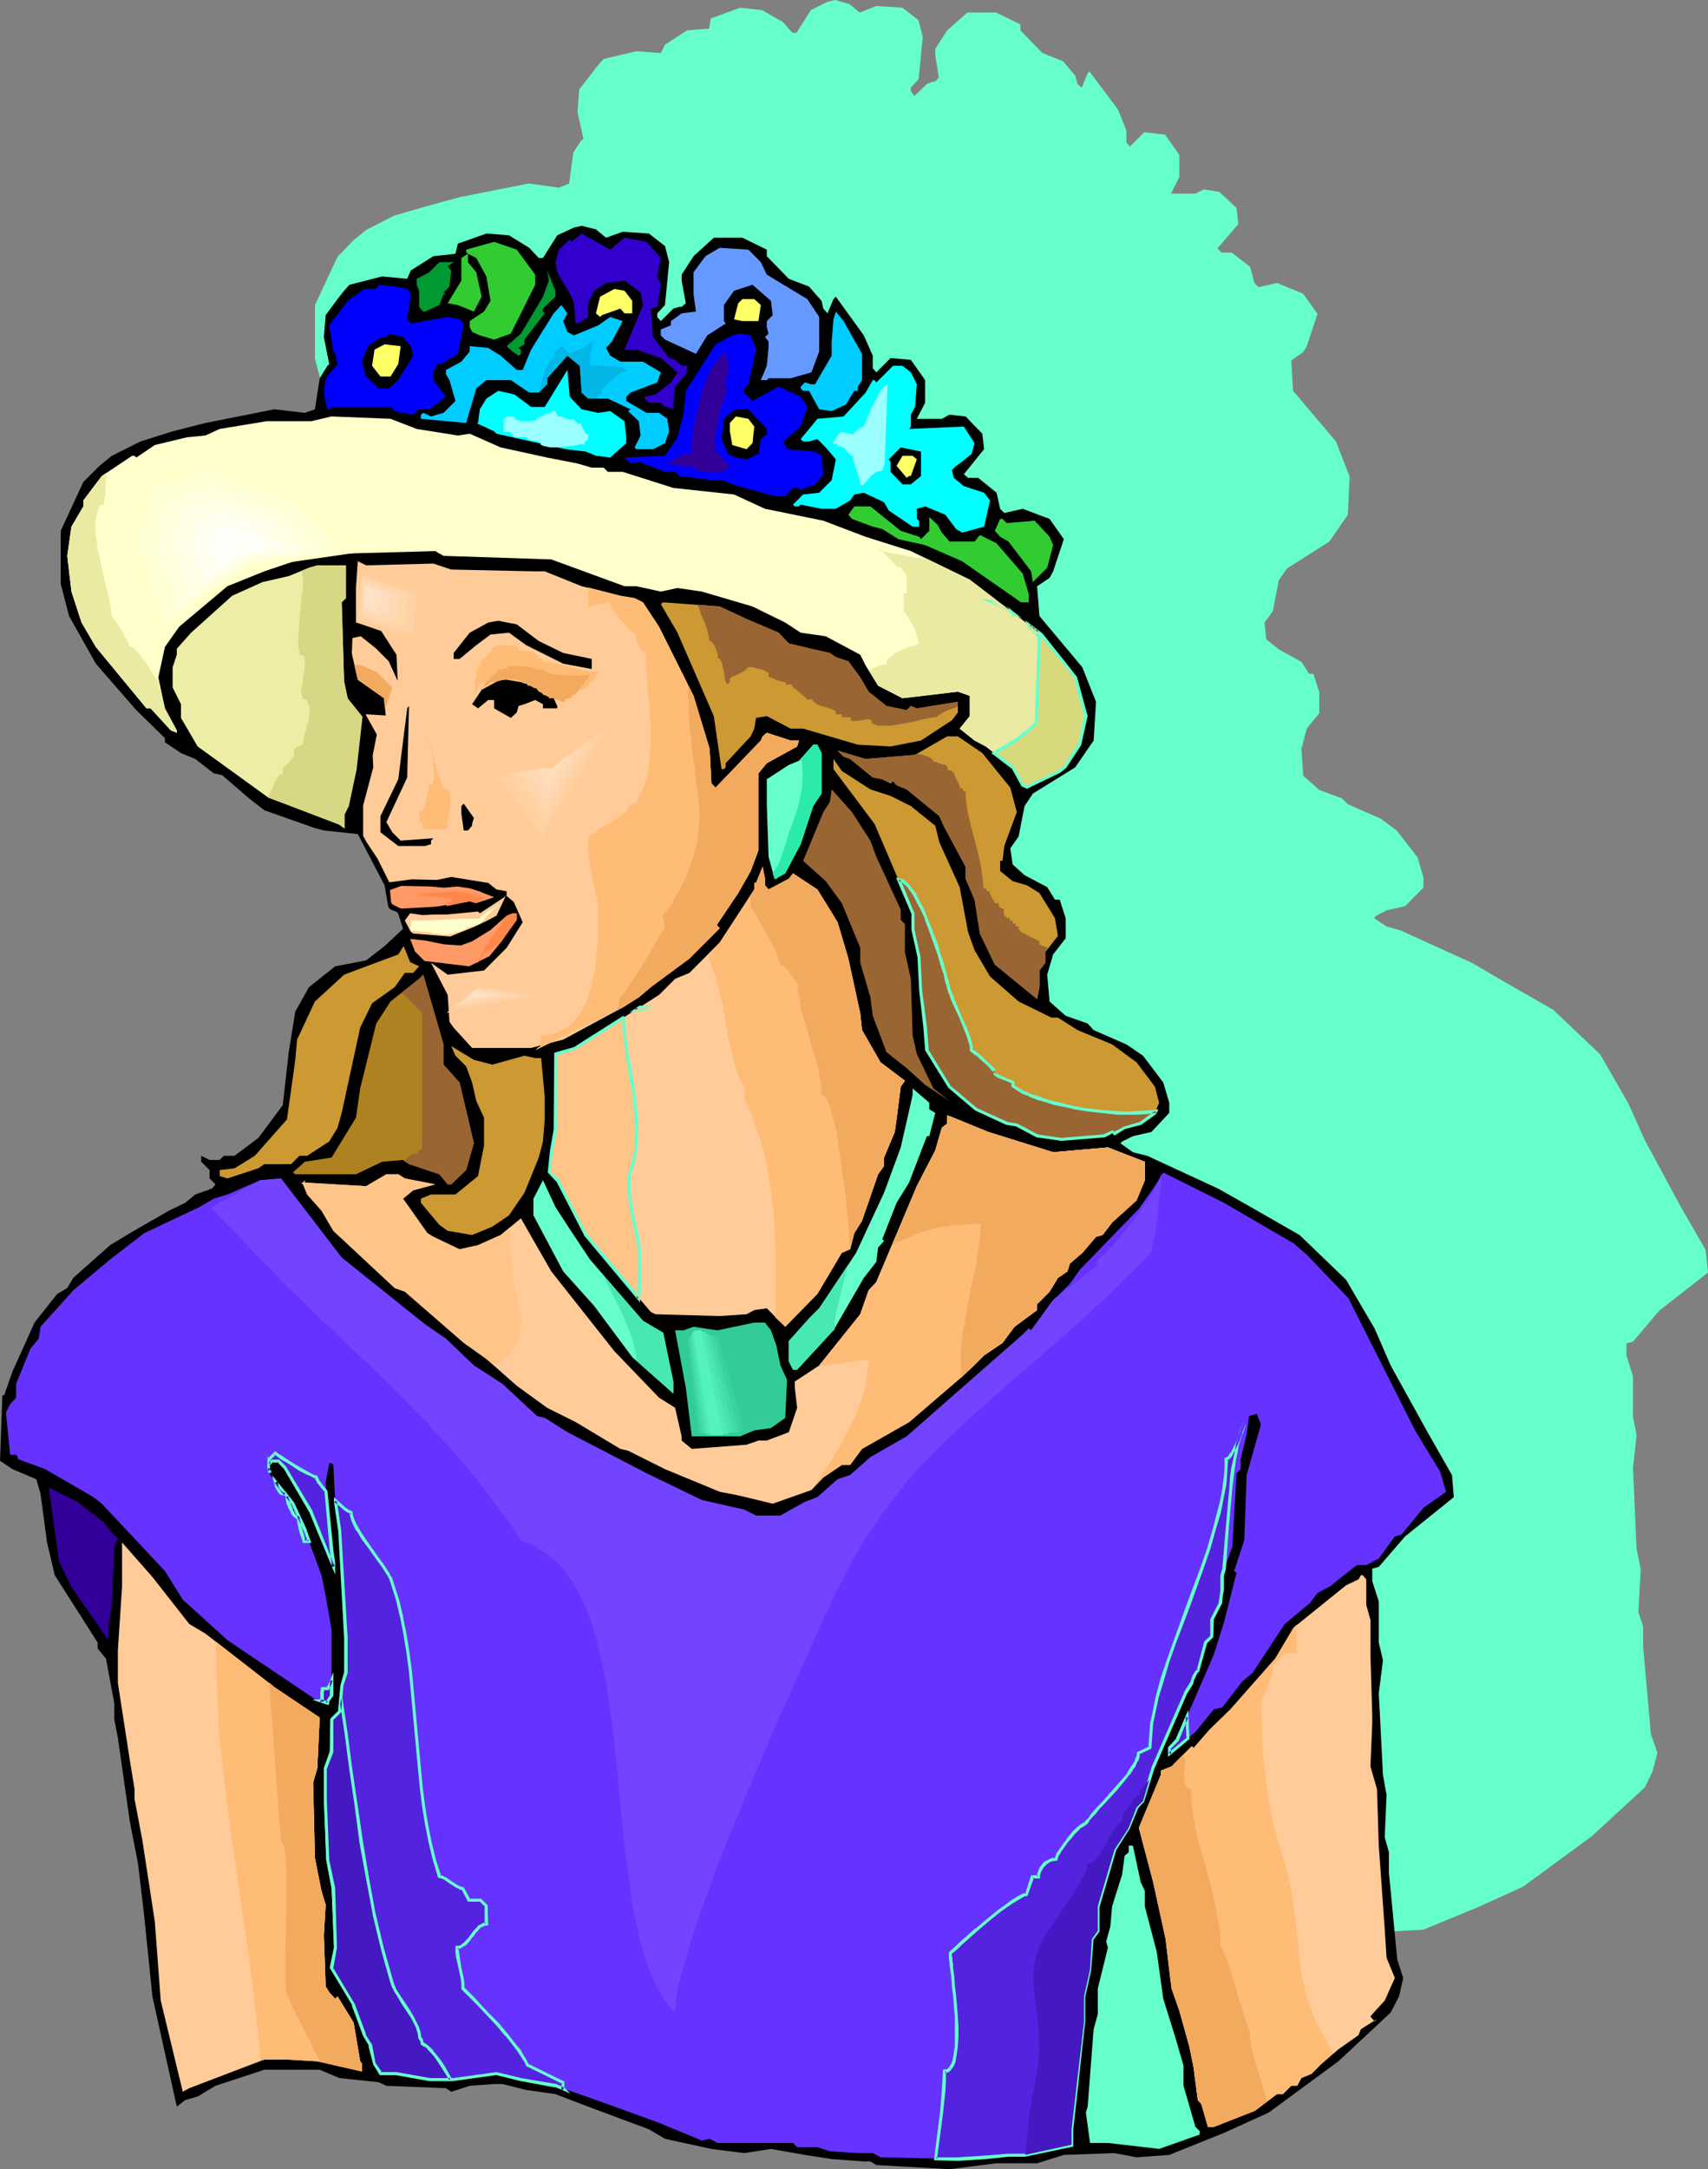 <?xml version="1.0" encoding="UTF-8" standalone="no"?>
<svg
   version="1.0"
   width="122.641mm"
   height="155.668mm"
   id="svg137"
   sodipodi:docname="Woman Wearing Hat 10.wmf"
   xmlns:inkscape="http://www.inkscape.org/namespaces/inkscape"
   xmlns:sodipodi="http://sodipodi.sourceforge.net/DTD/sodipodi-0.dtd"
   xmlns="http://www.w3.org/2000/svg"
   xmlns:svg="http://www.w3.org/2000/svg">
  <rect width="100%" height="100%" fill="#808080" stroke="none"/>
  <sodipodi:namedview
     id="namedview137"
     pagecolor="#ffffff"
     bordercolor="#000000"
     borderopacity="0.25"
     inkscape:showpageshadow="2"
     inkscape:pageopacity="0.0"
     inkscape:pagecheckerboard="0"
     inkscape:deskcolor="#d1d1d1"
     inkscape:document-units="mm" />
  <defs
     id="defs1">
    <pattern
       id="WMFhbasepattern"
       patternUnits="userSpaceOnUse"
       width="6"
       height="6"
       x="0"
       y="0" />
  </defs>
  <path
     style="fill:#66ffcc;fill-opacity:1;fill-rule:evenodd;stroke:none"
     d="m 233.297,3.393 4.524,-1.778 7.109,0.485 4.362,3.393 1.131,4.525 -1.131,11.473 -2.1,2.262 v 0.97 l 0.969,1.293 3.393,-3.232 1.616,-0.646 h 0.646 l 0.969,-1.131 -0.969,-5.979 v -1.778 l 3.231,-5.009 5.493,-4.848 h 7.755 l 6.624,3.232 V 8.241 l 5.978,6.14 5.655,2.262 3.231,3.878 0.646,2.262 1.131,0.97 1.616,-3.878 0.485,-0.485 7.755,10.342 2.262,5.656 v 3.232 l 0.969,1.131 3.878,-3.878 5.655,0.646 3.878,5.494 v 5.979 l -2.262,4.525 h 6.624 l 2.262,-1.131 4.201,0.646 4.685,4.363 0.485,4.363 -5.655,6.625 1.131,1.131 h 2.747 l 5.008,3.878 1.131,4.363 1.131,1.131 5.008,-1.131 7.109,2.909 3.878,5.494 -2.908,8.726 -0.969,1.616 -3.231,2.262 0.485,8.241 11.633,13.735 3.716,9.534 -0.485,10.342 -5.008,7.272 -11.471,7.272 -2.262,3.232 -1.616,8.403 -2.262,3.07 0.485,4.525 3.393,2.747 6.139,3.393 2.1,3.232 h 1.131 l 1.616,5.009 v 5.656 l -3.393,4.201 -1.454,5.494 0.485,7.272 4.362,3.878 6.139,2.262 1.616,1.616 8.886,3.878 4.362,3.232 5.655,7.272 1.616,5.494 v 2.747 l -5.008,5.009 -5.008,1.131 -2.747,1.454 -0.646,0.646 3.393,2.262 3.878,1.131 19.226,8.726 7.755,4.525 14.379,8.241 12.763,12.119 7.593,13.25 4.524,10.019 9.855,18.26 6.624,11.473 0.646,6.14 -13.248,10.342 -7.109,8.403 -1.777,0.485 v 3.232 l 1.777,5.656 v 10.988 l 0.969,5.009 -0.969,8.888 0.969,21.976 1.131,5.494 -0.646,11.635 1.293,3.878 v 5.494 l 2.1,23.754 1.777,5.009 -1.292,5.009 -2.1,4.363 -14.379,13.25 -18.741,13.735 -12.117,5.494 -14.864,6.14 -8.886,0.485 -6.139,-1.131 -13.733,0.646 -7.109,2.101 h -11.148 l -12.602,1.778 -20.034,-1.131 -1.616,-1.131 h -1.616 l -8.886,-0.485 -7.109,-1.131 -9.371,-1.616 -7.109,0.97 -8.886,-0.97 -12.763,-2.909 -4.362,-2.585 -16.641,-6.14 -8.724,-3.232 -7.755,-1.131 -6.624,-1.616 h -2.262 l -6.624,0.485 -4.847,1.616 -1.616,-1.131 -15.995,-0.485 -2.262,-1.131 -10.502,-1.131 -5.493,-2.262 h -14.864 l -13.248,4.525 -5.008,2.747 -3.231,0.97 -2.262,1.778 -6.624,-29.733 -2.262,-22.138 -1.616,-13.897 -2.262,-11.635 -3.393,-22.623 -0.969,-5.009 v -4.363 l -2.262,-12.119 -2.1,-2.747 v -1.616 l -11.633,-18.26 -2.262,-8.888 -1.616,-13.25 -1.131,-3.717 -6.624,-2.747 -3.231,-2.424 0.485,-17.452 h 0.646 l 2.1,-6.625 5.978,-13.25 6.139,-7.756 2.747,-1.616 1.777,-2.747 9.855,-8.888 5.493,-3.232 10.502,-6.14 4.524,-2.262 2.747,-2.101 4.362,-1.778 1.131,-1.131 -1.777,-1.616 v -2.101 l -2.1,-2.262 v -1.616 l 2.1,0.97 h 2.908 l 0.969,-0.97 h 2.908 l 6.463,-5.009 6.786,-8.888 1.616,-14.382 1.616,-10.988 3.878,-6.625 7.109,-5.494 8.24,-1.616 5.008,-3.878 6.139,-1.616 -15.025,-21.653 -2.1,-5.494 -5.493,-2.747 -2.262,-0.646 -13.733,-4.848 -4.524,-3.393 -7.109,-5.979 -2.1,-0.646 -5.008,-3.878 -3.878,-1.616 -4.524,-2.747 v -1.131 l -7.755,-7.595 -10.986,-12.766 -7.109,-12.766 -2.262,-8.726 V 82.735 l 6.139,-13.089 4.362,-4.525 3.393,-2.747 7.593,-3.878 8.886,-2.585 8.886,-2.424 18.741,-3.717 8.24,1.131 2.747,-1.131 1.131,-8.403 2.1,-3.232 0.646,-0.485 -1.616,-7.272 0.485,-6.14 3.393,-4.363 1.616,-2.101 1.616,-1.778 8.886,-2.101 6.624,0.485 1.131,-2.262 5.978,-3.878 5.978,-0.485 0.485,-2.747 7.917,-2.909 5.978,0.646 5.655,3.232 2.585,2.909 h 1.131 L 220.049,2.747 224.573,0.485 226.673,0 l 3.878,1.131 z"
     id="path1" />
  <path
     style="fill:#000000;fill-opacity:1;fill-rule:evenodd;stroke:none"
     d="m 164.471,64.475 4.524,-1.616 7.109,0.485 4.362,3.393 1.131,4.363 -1.131,11.635 -2.1,2.262 v 0.97 l 0.969,1.131 3.393,-3.393 1.616,-0.485 h 0.646 l 1.131,-0.97 -1.131,-6.14 v -1.616 l 3.231,-5.009 5.493,-5.009 h 7.755 l 6.624,3.232 v 1.778 l 5.978,6.14 5.493,2.101 3.393,3.878 0.485,2.101 1.131,1.293 1.616,-3.878 0.646,-0.646 7.593,10.503 2.423,5.494 v 3.393 l 0.969,1.131 3.878,-3.878 5.493,0.485 3.878,5.494 v 6.14 l -2.262,4.363 h 6.786 l 2.1,-1.131 4.362,0.485 4.524,4.686 0.485,4.201 -5.493,6.787 1.131,0.97 h 2.747 l 5.008,4.04 0.969,4.363 1.131,1.131 5.008,-1.131 7.27,2.747 3.878,5.494 -2.908,8.726 -0.969,1.778 -3.393,2.262 0.646,8.08 11.633,13.897 3.716,9.372 -0.646,10.503 -5.008,7.272 -11.471,7.11 -2.262,3.393 -1.616,8.241 -2.262,3.232 0.646,4.363 3.231,2.909 6.139,3.232 2.1,3.393 h 1.292 l 1.616,5.009 v 5.494 l -3.393,4.363 -1.616,5.494 0.646,7.272 4.362,3.878 5.978,2.101 1.616,1.778 8.886,3.878 4.524,3.07 5.493,7.272 1.616,5.494 v 2.747 l -4.847,5.171 -5.008,1.131 -2.908,1.454 -0.485,0.485 3.393,2.424 3.878,0.97 19.226,8.888 7.755,4.363 14.379,8.241 12.602,12.119 7.755,13.25 4.362,10.019 10.017,18.098 6.624,11.635 0.485,5.979 -13.248,10.665 -7.109,8.241 -1.777,0.485 v 3.393 l 1.777,5.494 v 11.15 l 1.131,4.848 -1.131,8.888 1.131,22.138 0.969,5.494 -0.485,11.473 1.131,4.04 v 5.494 l 2.262,23.592 1.616,5.009 -1.131,5.009 -2.262,4.363 -14.218,13.25 -18.903,13.897 -12.117,5.494 -14.864,5.979 -8.886,0.646 -5.978,-1.131 -13.733,0.485 -7.27,2.262 h -10.986 l -12.763,1.616 -19.872,-1.131 -1.616,-0.97 h -1.777 l -8.724,-0.646 -7.27,-1.131 -9.209,-1.616 -7.27,1.131 -8.886,-1.131 -12.602,-2.747 -4.362,-2.585 -16.479,-6.14 -8.886,-3.393 -7.917,-1.131 -6.463,-1.616 h -2.262 l -6.624,0.485 -5.008,1.616 -1.454,-0.97 -16.156,-0.646 -2.1,-0.97 -10.663,-1.131 -5.332,-2.262 H 71.734 l -13.248,4.363 -4.847,2.909 -3.393,0.97 -2.262,1.778 -6.624,-29.894 -2.262,-22.138 -1.616,-13.735 -2.262,-11.635 -3.231,-22.623 -0.969,-5.009 v -4.363 l -2.262,-12.119 -2.262,-2.747 v -1.616 L 14.864,427.247 12.763,418.359 10.986,405.109 9.855,401.231 3.393,398.484 0,396.221 0.646,378.446 h 0.485 l 2.262,-6.464 5.978,-13.25 6.139,-7.756 2.747,-1.616 1.616,-2.747 10.017,-8.888 5.332,-3.232 10.663,-6.14 4.362,-2.101 2.747,-2.262 4.524,-1.616 0.969,-1.131 -1.616,-1.616 v -2.262 l -2.262,-2.262 v -1.616 l 2.262,1.131 h 2.747 l 1.131,-1.131 h 2.908 l 6.463,-4.848 6.624,-8.888 1.616,-14.382 1.777,-10.988 3.716,-6.625 7.109,-5.656 8.401,-1.616 5.008,-3.878 5.008,-4.686 -1.293,-4.04 -0.162,-0.323 -0.162,-0.162 -0.808,-0.323 -0.808,-0.323 -0.485,-0.323 -0.323,-0.646 -0.969,-5.656 -7.27,-13.897 -9.209,-0.97 -2.423,-0.646 -13.733,-4.848 -4.362,-3.393 -7.109,-6.14 -2.262,-0.485 -5.008,-3.878 -3.878,-1.616 -4.362,-2.909 v -1.131 l -7.755,-7.595 -10.986,-12.604 -7.27,-12.927 -2.262,-8.726 v -14.382 l 6.139,-13.25 4.362,-4.363 3.393,-2.747 7.755,-3.878 8.724,-2.747 8.886,-2.262 18.741,-3.717 8.24,0.97 2.747,-0.97 1.293,-8.403 2.1,-3.393 0.485,-0.485 -1.454,-7.272 0.485,-5.979 3.231,-4.363 1.777,-2.262 1.454,-1.616 8.886,-2.262 6.786,0.646 0.969,-2.262 6.139,-3.878 5.978,-0.646 0.646,-2.747 7.755,-2.747 6.139,0.485 5.493,3.393 2.585,2.747 h 1.131 l 3.878,-6.14 4.524,-2.101 2.1,-0.485 3.878,0.97 z"
     id="path2" />
  <path
     style="fill:#3200cc;fill-opacity:1;fill-rule:evenodd;stroke:none"
     d="m 169.48,64.475 5.978,1.131 2.908,3.232 0.969,1.131 -0.969,5.009 0.969,2.262 -0.969,5.979 -1.777,0.485 0.646,7.756 4.362,5.656 1.616,0.485 1.777,1.616 h 1.616 l -0.485,2.262 -2.908,3.393 -0.485,4.363 v 1.778 l -1.616,-0.646 h -0.646 l -1.131,-1.131 h -3.231 l -1.131,-1.131 v -0.485 l 2.908,-0.646 4.201,-3.232 1.777,-2.747 -4.524,-3.878 -6.624,-2.262 h -3.231 l 5.008,-12.119 -0.646,-3.393 -4.362,-3.232 -5.008,0.646 -3.231,2.101 -1.616,3.393 v 3.717 l -2.908,1.778 h -0.485 l -0.485,-5.494 -0.646,-1.778 -3.878,-6.625 -0.485,-2.747 0.969,-3.393 2.908,-2.747 0.485,0.646 2.747,-2.262 7.755,4.363 z"
     id="path3" />
  <path
     style="fill:#32cc32;fill-opacity:1;fill-rule:evenodd;stroke:none"
     d="m 145.245,74.494 v 2.747 l -6.624,13.25 -4.524,1.616 -3.878,-1.131 -2.1,-0.97 -0.646,-1.293 v -1.616 l 3.878,-2.585 1.777,-2.909 -1.131,-6.625 -2.747,-5.009 -2.262,-1.131 v 2.262 l 2.262,2.747 1.454,6.625 -2.1,4.04 -4.362,-1.778 -2.747,-0.485 3.716,-6.14 v -6.14 l 1.777,-1.131 -0.485,-0.485 v -0.646 l 7.593,-2.101 6.139,2.101 z"
     id="path4" />
  <path
     style="fill:#6699ff;fill-opacity:1;fill-rule:evenodd;stroke:none"
     d="m 206.478,71.1 1.616,3.393 10.986,6.625 3.231,4.848 v 9.372 l -2.1,5.656 -5.655,1.616 h -5.978 l -0.485,0.485 h -1.616 l 1.616,-3.878 0.485,-4.848 v -1.778 l -0.969,-1.131 0.969,-0.97 -0.485,-1.778 v -1.616 l 1.616,-1.616 -0.485,-3.878 -5.008,-4.363 -5.008,1.616 -2.747,3.878 v 4.363 l 0.485,0.646 -5.008,3.232 -3.07,5.009 -8.401,-3.878 -1.131,-1.131 v -1.616 l 2.747,-1.131 v -1.131 l 2.908,-2.101 3.878,-0.485 -0.646,-4.686 v -5.979 l 3.231,-4.363 3.878,-2.262 7.755,0.485 z"
     id="path5" />
  <path
     style="fill:#009932;fill-opacity:1;fill-rule:evenodd;stroke:none"
     d="m 121.496,72.231 0.969,1.131 -0.485,4.363 -1.616,1.616 0.646,0.485 h -0.646 l -1.131,2.909 -3.878,1.778 h -0.485 l -1.131,-1.293 v -4.363 l -0.646,-1.616 v -1.616 l 3.393,-1.778 2.747,-2.747 h 3.878 z"
     id="path6" />
  <path
     style="fill:#009932;fill-opacity:1;fill-rule:evenodd;stroke:none"
     d="m 150.738,80.472 -3.393,3.232 v 0.808 l 0.485,0.485 -5.493,7.11 v 1.293 l -1.616,0.97 0.646,0.485 v 1.131 l -0.646,0.485 -1.616,-1.131 -1.616,-1.454 3.878,-3.393 5.978,-10.019 1.616,-4.363 -0.485,-2.747 2.262,5.494 z"
     id="path7" />
  <path
     style="fill:#0000ff;fill-opacity:1;fill-rule:evenodd;stroke:none"
     d="m 110.509,78.372 0.969,1.454 -0.969,6.787 0.969,1.131 10.017,-1.778 3.231,0.646 1.131,1.131 -1.616,8.241 -4.524,2.747 h -1.131 l -0.969,2.262 v 2.101 l 3.393,4.525 -4.524,3.393 h -2.747 l -1.616,1.454 -5.008,-0.97 -1.131,-1.131 H 89.991 l -0.646,0.646 h -0.485 l -0.969,-4.04 0.485,-4.363 3.231,-3.878 -0.646,-2.747 -0.485,-0.646 -1.131,-7.11 5.008,-6.625 4.524,-3.232 h 3.231 l 0.646,-1.131 4.847,0.485 z"
     id="path8" />
  <path
     style="fill:#ffff66;fill-opacity:1;fill-rule:evenodd;stroke:none"
     d="m 171.58,81.604 v 3.393 h -2.1 l -1.131,-1.293 -5.008,1.778 -0.485,0.485 -1.131,-0.97 1.131,-4.525 3.878,-2.101 2.747,0.485 z"
     id="path9" />
  <path
     style="fill:#ffff66;fill-opacity:1;fill-rule:evenodd;stroke:none"
     d="m 206.478,82.735 -0.646,4.363 h -4.362 l -2.262,-0.485 1.131,-4.363 1.131,-1.131 h 3.231 z"
     id="path10" />
  <path
     style="fill:#00ccff;fill-opacity:1;fill-rule:evenodd;stroke:none"
     d="m 152.839,87.098 1.131,2.909 1.777,0.97 6.624,-2.747 3.231,-2.262 3.393,1.131 -2.908,5.494 -1.616,1.778 1.131,2.101 2.747,1.616 h 6.139 l 4.847,2.909 -0.969,2.747 -7.27,2.747 -1.131,1.131 v 1.131 l 5.493,3.232 h 3.393 l 2.262,1.616 0.485,3.393 -1.131,3.232 -3.231,1.616 h -4.524 l -0.485,-0.485 1.616,-3.232 -0.485,-3.878 -2.908,-2.747 0.646,-0.485 -6.139,-2.909 h -5.332 l -1.777,-1.616 -0.485,-7.272 -3.393,-2.747 -5.493,6.14 v 1.616 l -2.262,2.262 h -2.585 l -5.008,-3.393 h -6.624 l -2.747,2.262 -2.747,9.372 -12.279,-1.131 v -1.131 l 0.646,-0.485 2.1,0.97 3.393,-0.97 3.231,-3.232 -1.616,-5.656 -0.969,-1.616 v -1.131 l 4.201,-2.262 2.262,-2.747 v -1.454 l 5.008,0.485 3.393,2.101 4.362,3.878 h 1.616 l 2.262,-5.494 6.139,-9.857 2.1,-2.262 1.616,2.262 z"
     id="path11" />
  <path
     style="fill:#00ccff;fill-opacity:1;fill-rule:evenodd;stroke:none"
     d="m 233.943,95.985 v 7.11 l -1.131,1.778 v 1.131 h -0.969 l -2.262,3.717 -3.878,1.778 -3.393,-0.485 -2.747,-5.009 h -1.616 l -0.646,-0.646 v -0.485 l 1.131,-1.131 1.777,0.485 h 0.969 l 4.524,-7.756 v -3.878 l 0.485,-5.979 0.646,-2.101 2.1,2.585 z"
     id="path12" />
  <path
     style="fill:#000000;fill-opacity:1;fill-rule:evenodd;stroke:none"
     d="m 111.479,93.884 0.646,2.585 -4.039,6.625 -2.585,2.262 h -2.747 l -3.393,-3.232 -1.131,-4.04 1.616,-4.201 3.393,-2.424 h 1.616 l 0.646,-0.97 3.878,0.97 z"
     id="path13" />
  <path
     style="fill:#0000ff;fill-opacity:1;fill-rule:evenodd;stroke:none"
     d="m 205.185,94.854 -2.1,9.372 -1.131,1.131 v 1.131 l 2.262,2.262 7.109,-3.878 5.978,2.747 1.777,2.747 -1.777,5.333 -4.685,4.04 0.969,2.101 7.593,0.646 1.777,1.131 0.485,5.009 -2.262,2.747 -4.362,1.616 v -0.646 h -1.616 l -2.1,2.262 h -2.908 l -9.855,-2.747 -4.524,-1.616 H 193.068 l -8.724,-1.131 -1.131,-1.131 h -2.747 l -7.109,-2.747 -2.262,0.485 -1.616,-1.616 10.986,-0.485 3.393,-5.009 1.616,-6.14 0.646,-6.464 8.078,-12.604 4.524,-2.424 2.1,-0.485 2.908,0.485 z"
     id="path14" />
  <path
     style="fill:#ffff66;fill-opacity:1;fill-rule:evenodd;stroke:none"
     d="m 108.086,98.732 -2.1,3.393 h -2.747 l -2.262,-2.909 0.646,-4.363 2.747,-1.454 4.362,0.485 z"
     id="path15" />
  <path
     style="fill:#00ffff;fill-opacity:1;fill-rule:evenodd;stroke:none"
     d="m 247.192,100.994 1.616,3.232 -0.485,6.14 -1.131,2.101 v 3.232 l -0.485,0.646 14.864,-0.646 2.908,4.525 -0.808,2.909 -3.231,2.585 -0.969,0.646 -1.131,1.131 0.485,2.101 2.747,2.262 5.493,1.778 1.616,2.101 -1.616,7.11 -5.978,1.616 -1.616,-0.97 -2.908,-3.878 -5.493,-2.262 -2.262,0.646 v 2.747 l 0.646,0.485 v 1.616 h -1.777 l -6.463,-4.363 -1.292,-2.262 -5.493,-2.585 -2.585,0.485 -1.131,1.616 -3.878,2.262 h -3.878 l -5.655,-1.131 -0.485,0.485 h -1.131 l -0.485,-0.485 2.747,-2.747 4.362,-0.485 3.393,-3.393 1.131,-5.656 -2.747,-3.232 -2.262,-2.262 -2.262,0.646 h -1.616 l -0.646,-0.646 4.524,-5.494 7.109,-0.646 5.978,-6.464 1.939,-3.393 h 0.485 l 0.485,0.646 4.524,-4.525 h 2.585 z"
     id="path16" />
  <path
     style="fill:#00ffff;fill-opacity:1;fill-rule:evenodd;stroke:none"
     d="m 157.847,111.013 4.524,0.97 3.231,-0.485 3.878,2.747 0.485,4.363 v 1.616 l -4.362,3.878 -3.878,-0.485 -2.747,-1.131 -5.493,-0.646 -18.741,-4.201 -0.646,-0.646 -4.847,-2.262 h 0.485 l 0.485,-3.717 1.777,-2.909 3.231,-2.101 4.362,0.97 4.524,3.393 h 3.716 l 6.139,-10.019 0.646,7.272 z"
     id="path17" />
  <path
     style="fill:#000000;fill-opacity:1;fill-rule:evenodd;stroke:none"
     d="m 208.093,116.346 v 1.778 h -0.485 l -1.131,0.97 -0.646,4.04 -3.231,1.454 -2.908,-0.485 -2.1,-0.97 -1.777,-4.04 0.646,-5.494 2.262,-2.101 2.1,-0.485 h 2.262 z"
     id="path18" />
  <path
     style="fill:#ffffcc;fill-opacity:1;fill-rule:evenodd;stroke:none"
     d="m 113.094,116.346 11.148,1.778 3.231,-0.485 8.401,3.717 12.602,2.747 8.24,1.616 3.878,1.131 h 3.231 l 1.131,1.131 h 4.039 l 13.733,4.363 16.479,1.778 8.401,3.878 15.833,3.232 11.471,4.363 12.279,3.878 15.995,7.756 19.388,14.866 9.209,11.635 2.908,10.503 -1.616,7.756 -3.878,6.14 -1.616,0.97 -8.886,4.525 -1.131,-0.646 -2.747,-4.848 -7.27,-5.656 -3.07,-1.616 -4.039,-3.232 2.747,-3.393 v -5.494 l -3.231,-1.131 -15.025,1.778 -6.624,-3.393 -3.393,-5.494 -1.454,-2.909 -9.371,-5.009 -6.786,-0.97 -4.201,-2.747 -8.886,-4.363 -13.733,-4.04 -6.624,-0.97 -4.524,0.97 -6.624,-1.454 h -3.231 l -19.872,-7.272 -29.243,-0.97 -2.262,-1.293 -23.265,0.646 h -8.724 l -14.379,4.848 -10.017,4.04 -13.087,10.988 -3.878,5.494 -1.777,8.241 1.777,8.403 3.231,5.979 v 0.646 l -1.616,-0.646 -5.493,-5.979 h -1.131 l -13.733,-16.644 -3.878,-6.625 -2.747,-8.403 -1.131,-9.695 1.131,-7.918 3.231,-5.494 v -1.616 l 5.008,-6.625 8.24,-5.494 h 0.646 l 0.485,0.485 5.008,-3.393 8.724,-2.101 5.008,-0.485 3.878,-1.778 12.763,-2.101 h 12.117 l 5.493,-1.293 15.995,0.646 z"
     id="path19" />
  <path
     style="fill:#ffff66;fill-opacity:1;fill-rule:evenodd;stroke:none"
     d="m 204.701,115.699 -0.485,4.525 -1.616,1.616 -3.878,-1.131 -0.646,-3.717 v -2.262 l 1.616,-1.778 3.393,0.646 z"
     id="path20" />
  <path
     style="fill:#000000;fill-opacity:1;fill-rule:evenodd;stroke:none"
     d="m 249.938,129.111 -2.747,2.262 h -2.262 l -3.231,-3.393 v -2.747 l -0.485,-0.646 3.231,-3.232 5.493,1.131 z"
     id="path21" />
  <path
     style="fill:#ffff66;fill-opacity:1;fill-rule:evenodd;stroke:none"
     d="m 248.807,124.587 -1.616,4.525 h -0.485 l -0.646,0.485 -2.747,-3.232 1.616,-2.747 h 2.747 z"
     id="path22" />
  <path
     style="fill:#32cc32;fill-opacity:1;fill-rule:evenodd;stroke:none"
     d="m 244.445,143.978 5.008,1.616 0.485,0.646 2.262,-2.262 v -3.717 l 2.262,2.101 1.131,2.101 2.1,2.424 h 6.786 l 1.454,-1.778 4.524,2.262 7.109,8.241 1.616,5.494 v 2.262 h -2.1 l -15.995,-11.15 -10.017,-4.363 -7.27,-1.616 -4.362,-2.747 -2.585,-0.646 -5.655,-2.101 -0.969,-1.131 1.616,-2.262 h 4.362 z"
     id="path23" />
  <path
     style="fill:#32cc32;fill-opacity:1;fill-rule:evenodd;stroke:none"
     d="m 273.203,141.877 7.593,-0.646 4.039,4.363 0.969,2.262 -1.616,6.14 -3.878,3.878 -0.485,-2.909 -6.139,-8.08 -2.262,-1.293 -1.454,-1.616 1.454,-3.232 h 0.646 z"
     id="path24" />
  <path
     style="fill:#ffcc99;fill-opacity:1;fill-rule:evenodd;stroke:none"
     d="m 117.618,152.865 4.847,1.616 22.296,0.485 h 3.07 l 10.017,4.04 10.502,2.585 3.878,0.646 2.262,1.131 4.362,6.625 9.371,18.745 4.362,14.382 0.485,9.372 1.131,1.131 12.279,-12.766 0.485,-1.131 1.131,-0.97 6.463,2.101 h 2.262 l -0.485,1.616 -8.24,4.525 -2.262,2.747 v 20.845 l -2.1,5.656 -3.393,5.979 -5.655,8.403 v 0.485 l 0.646,0.646 -8.24,8.241 -10.502,7.756 -3.231,2.747 -4.362,2.747 -16.156,8.726 -8.724,2.262 H 128.12 l -5.008,-5.494 -1.131,-1.616 -0.485,-7.272 -4.524,-8.726 4.524,3.232 9.855,-1.131 6.139,-6.14 4.362,-6.948 -2.423,-5.494 -2.1,-1.778 -2.585,5.494 -2.747,1.454 -3.393,1.616 -6.463,2.585 -10.017,-0.808 -0.646,-0.485 -1.616,-3.07 1.454,-1.939 3.393,0.485 3.393,-0.162 h 3.231 l 8.401,-0.808 0.485,0.485 6.624,-4.363 0.646,-0.485 v -1.131 l -2.747,-0.485 -2.262,-1.778 -10.017,-1.616 -3.878,0.808 -6.786,-0.162 -6.139,0.808 -3.231,-6.464 -2.908,-4.363 -0.969,-1.778 v -8.241 l 2.747,-10.342 -0.162,-3.232 1.131,-5.656 -3.07,-5.494 5.493,0.323 -0.485,-4.686 -7.109,-5.009 -1.616,-7.11 0.162,-4.201 2.262,-0.485 4.039,3.232 3.554,3.555 2.423,5.333 -0.323,-7.11 -4.685,-7.272 -6.301,-1.454 v -9.372 l 0.485,-7.272 2.262,1.131 z"
     id="path25" />
  <path
     style="fill:#ededa5;fill-opacity:1;fill-rule:evenodd;stroke:none"
     d="m 93.868,162.237 -1.131,1.131 0.646,21.492 0.969,4.525 2.262,3.878 -1.777,14.22 -2.1,10.019 -1.131,2.262 v 3.717 l -1.616,-0.97 -17.126,-6.14 -19.226,-13.897 -4.524,-7.756 v -3.717 l -2.262,-4.525 v -5.494 l 1.131,-3.393 v -1.616 l 3.878,-4.363 11.148,-10.019 8.24,-3.717 7.109,-1.616 5.493,-2.262 2.262,-0.646 h 7.755 z"
     id="path26" />
  <path
     style="fill:#cc9932;fill-opacity:1;fill-rule:evenodd;stroke:none"
     d="m 202.6,167.893 8.724,3.717 2.747,2.909 6.139,1.454 5.008,1.131 1.616,1.131 3.393,1.131 3.231,4.363 2.262,3.878 4.847,3.878 5.493,1.131 1.131,-1.131 1.616,0.646 11.148,-1.778 v 2.909 l -1.616,2.101 -8.401,5.494 -8.24,1.616 -8.886,-0.485 -14.864,-4.363 h -3.393 l -6.463,-3.393 -2.908,0.485 -0.485,2.909 -0.969,2.101 -6.786,7.272 v 1.131 l -0.485,0.485 h -0.646 l -2.1,-14.382 -9.855,-22.623 -4.524,-7.756 0.646,-0.485 15.348,1.131 z"
     id="path27" />
  <path
     style="fill:#000000;fill-opacity:1;fill-rule:evenodd;stroke:none"
     d="m 146.215,173.872 6.624,3.232 7.755,1.616 v 2.747 l -7.755,-1.454 -10.017,-5.009 -4.685,-3.393 -5.008,0.485 -3.878,2.909 -4.524,3.717 h -1.616 v -1.616 l 4.362,-5.494 5.008,-2.747 2.747,-0.485 5.008,0.97 z"
     id="path28" />
  <path
     style="fill:#000000;fill-opacity:1;fill-rule:evenodd;stroke:none"
     d="m 147.346,187.607 2.908,1.778 0.969,2.101 v 0.646 h -3.878 v -1.131 l -2.1,-1.131 -2.908,1.131 -1.616,0.485 -0.485,1.778 -1.616,1.454 -4.524,-2.585 v -2.262 h -1.616 l -2.747,2.262 -1.616,-1.131 2.585,-3.878 6.139,-3.393 5.493,1.131 z"
     id="path29" />
  <path
     style="fill:#000000;fill-opacity:1;fill-rule:evenodd;stroke:none"
     d="m 104.855,222.996 1.616,2.747 2.262,2.262 8.886,-0.646 -0.646,0.646 v 0.97 l -1.616,0.485 h -7.27 l -4.847,-3.717 v -4.363 l 4.847,-10.019 2.423,-19.229 0.485,-0.646 -0.485,19.391 z"
     id="path30" />
  <path
     style="fill:#cc9932;fill-opacity:1;fill-rule:evenodd;stroke:none"
     d="m 266.579,204.251 7.593,9.372 1.777,6.625 -3.393,9.211 -0.485,4.04 h -0.646 v 2.747 l 3.393,2.747 3.878,1.131 3.393,2.101 4.201,6.787 0.808,4.848 -3.393,4.363 v 2.909 l -1.616,2.101 v 4.525 l -0.646,3.232 -11.471,-9.372 -4.039,-8.403 -1.454,-9.211 -2.423,-5.656 v -3.232 l -5.978,-11.15 -1.131,-2.585 -8.886,-7.272 -2.747,-1.131 -0.969,-1.131 -0.646,0.646 -2.262,-1.131 -2.585,-0.485 -6.139,-5.009 -1.777,-0.646 -1.616,-1.616 7.593,2.262 13.41,-1.131 8.724,-5.009 h 2.908 z"
     id="path31" />
  <path
     style="fill:#66ffcc;fill-opacity:1;fill-rule:evenodd;stroke:none"
     d="m 222.957,204.251 v 10.988 l -2.262,3.393 -3.393,10.342 -4.201,7.918 -1.777,0.97 -0.646,0.485 h -0.485 l -1.616,-5.979 -0.485,-14.382 v -6.625 l 5.978,-3.878 2.747,-1.131 3.878,-4.363 h 1.131 z"
     id="path32" />
  <path
     style="fill:#cc9932;fill-opacity:1;fill-rule:evenodd;stroke:none"
     d="m 236.205,214.108 5.493,1.778 5.493,2.747 6.624,5.333 1.131,4.525 5.493,12.119 2.262,12.119 1.777,5.009 4.201,7.11 7.755,6.787 8.886,4.363 h 1.777 l 5.332,3.393 9.371,3.878 6.624,4.848 5.008,6.625 1.131,4.363 -1.131,2.747 -3.878,2.909 -4.362,1.131 -2.747,1.616 -0.646,-0.485 -2.1,1.131 -11.633,0.97 -6.624,-0.97 -5.493,-2.909 -2.747,-0.485 -8.24,-3.878 -7.27,-6.14 -6.139,-9.857 -0.485,-6.14 -1.131,-10.019 -0.485,-9.372 -1.777,-7.11 v -4.525 l -7.755,-18.26 -2.585,-5.979 -11.148,-14.866 v -2.747 l 2.262,3.232 z"
     id="path33" />
  <path
     style="fill:#996532;fill-opacity:1;fill-rule:evenodd;stroke:none"
     d="m 236.205,228.005 1.616,4.363 6.624,14.382 v 2.747 l 1.131,1.131 v 7.595 l 1.616,7.272 0.485,15.351 1.131,5.009 4.524,9.372 4.362,3.393 -6.624,-4.363 -5.008,-4.525 -5.493,-4.363 -3.716,-9.857 -0.646,-5.009 -2.747,-9.372 v -4.04 l -5.008,-12.119 -4.362,-5.979 -6.139,-5.494 5.493,-13.25 1.777,-2.747 0.485,-3.393 5.493,6.14 z"
     id="path34" />
  <path
     style="fill:#000000;fill-opacity:1;fill-rule:evenodd;stroke:none"
     d="m 128.12,223.481 v 0.485 l -1.131,1.293 h -1.131 l -0.646,-4.525 v -2.101 l 0.646,-0.646 2.747,3.878 z"
     id="path35" />
  <path
     style="fill:#ffcc99;fill-opacity:1;fill-rule:evenodd;stroke:none"
     d="m 207.609,240.124 0.969,1.131 5.493,-2.909 1.131,-1.454 6.624,4.363 5.493,8.888 2.908,9.857 3.231,14.866 0.485,4.525 5.008,8.726 6.624,5.009 -1.131,1.616 -1.131,8.888 -0.485,3.393 -2.908,6.948 v 2.262 l -1.616,2.262 -4.362,12.604 -2.1,3.393 -1.131,4.363 -2.262,0.97 -6.624,11.15 -8.724,8.888 -5.008,-5.009 -3.393,0.485 -2.1,1.131 -7.27,0.485 -17.449,-0.485 -1.293,-0.646 -17.61,-20.845 -7.755,-14.866 -2.262,-2.101 0.646,-5.979 1.131,-5.656 v -20.522 l 5.493,-1.616 22.619,-14.382 4.362,-4.363 3.878,-1.616 8.24,-8.241 9.371,-14.382 v -1.778 h 0.485 l 1.777,-4.363 0.646,3.232 z"
     id="path36" />
  <path
     style="fill:#ff9966;fill-opacity:1;fill-rule:evenodd;stroke:none"
     d="m 131.189,242.225 2.908,1.131 -4.847,1.616 -1.777,-0.485 -9.371,1.454 -8.886,0.485 h -0.323 l -0.485,-0.162 -0.969,-0.485 -0.969,-0.485 -0.162,-0.323 -0.162,-0.162 -0.323,-3.393 3.07,-1.131 7.755,0.162 3.878,0.323 3.554,-0.323 3.393,0.485 2.585,0.808 z"
     id="path37" />
  <path
     style="fill:#ff9966;fill-opacity:1;fill-rule:evenodd;stroke:none"
     d="m 140.237,249.497 -4.362,6.14 -3.07,3.717 -5.493,2.747 -12.117,-1.454 -2.585,-2.585 -1.292,-3.393 4.362,0.485 4.685,0.97 4.685,0.323 3.07,-1.131 5.008,-3.07 4.362,-3.878 1.616,-0.646 h 1.131 z"
     id="path38" />
  <path
     style="fill:#cc9932;fill-opacity:1;fill-rule:evenodd;stroke:none"
     d="m 113.74,262.101 -1.616,1.778 h -2.262 l -2.747,3.878 -6.139,4.363 -3.231,6.625 -5.008,23.108 -1.131,4.04 -2.262,3.717 -5.978,3.878 h -2.1 l -2.262,2.262 H 71.734 l -1.616,1.131 -8.401,2.747 -2.1,-0.646 v -1.616 l 4.039,-0.485 5.493,-3.393 8.724,-9.857 2.262,-16.159 0.485,-5.494 4.847,-10.342 7.917,-7.272 14.702,-5.494 1.454,-2.262 1.777,4.363 z"
     id="path39" />
  <path
     style="fill:#af8221;fill-opacity:1;fill-rule:evenodd;stroke:none"
     d="m 120.365,283.269 v 5.494 l 4.362,4.848 3.878,16.482 -2.1,7.272 -4.039,3.878 h -0.969 l -2.262,-2.747 -8.24,-2.747 -1.616,-1.131 -5.655,0.485 -7.109,3.393 H 80.135 l -0.646,-0.485 3.231,-2.909 7.27,-1.131 6.624,-10.827 1.131,-7.918 4.362,-17.613 3.878,-5.979 7.755,-6.14 1.131,-1.131 3.716,12.766 z"
     id="path40" />
  <path
     style="fill:#cc9932;fill-opacity:1;fill-rule:evenodd;stroke:none"
     d="m 133.613,288.763 8.724,-2.424 2.908,0.646 h 1.616 l 0.969,10.503 v 6.14 l -0.485,5.979 -1.131,4.363 -3.878,9.534 -4.201,6.14 -4.524,3.07 -5.493,2.262 -6.624,-1.131 -2.262,-1.616 -5.008,-5.979 v -1.131 l 2.747,-1.131 h 6.624 l 6.139,-5.009 1.616,-8.241 v -7.595 l -2.1,-4.525 -1.131,-5.009 -1.616,-4.363 -2.908,-2.909 -1.131,-2.585 6.139,3.717 z"
     id="path41" />
  <path
     style="fill:#66ffcc;fill-opacity:1;fill-rule:evenodd;stroke:none"
     d="m 252.2,300.883 1.616,0.97 -1.616,6.302 h -0.646 l -4.847,12.604 -3.393,5.494 -3.878,9.857 0.485,0.485 -1.616,1.778 -0.485,3.878 -3.393,4.363 -8.24,14.22 -9.855,10.665 h -1.131 l -1.131,-2.262 v -5.494 l 5.493,-6.14 2.747,-2.747 10.017,-15.028 7.593,-16.321 4.524,-12.281 3.231,-14.22 v -1.778 l 4.524,3.878 z"
     id="path42" />
  <path
     style="fill:#ffcc99;fill-opacity:1;fill-rule:evenodd;stroke:none"
     d="m 285.805,312.517 14.864,-1.293 10.017,3.878 v 5.009 l -2.262,5.494 -6.624,5.979 -2.585,3.393 -1.777,0.485 -3.716,4.363 -3.393,2.909 -0.646,2.101 -2.585,1.778 -2.262,3.717 -3.393,3.393 v 1.616 l -6.139,4.525 -3.231,4.363 -5.008,3.393 -2.1,2.101 -3.393,3.232 -14.864,12.766 -12.763,7.272 -3.231,4.363 h -2.262 l -5.008,3.393 -3.231,3.393 -10.502,3.717 -9.371,-2.262 -5.008,-0.97 -14.864,-6.14 -10.017,-5.009 -2.1,-0.485 -12.117,-7.272 -7.755,-3.878 -8.24,-5.979 -8.24,-7.272 -6.139,-4.363 -15.995,-13.897 -2.747,-0.97 -16.641,-15.513 -3.231,-5.494 -3.878,-4.363 -1.131,-2.747 -0.485,-0.485 h 0.485 l 0.485,-0.646 v 0.646 l 16.641,0.97 5.493,-3.232 h 3.231 l 1.777,1.131 8.24,1.616 -5.978,1.616 -2.747,2.262 6.624,9.372 1.616,0.97 7.109,3.393 5.008,-1.131 6.139,-2.747 5.493,-4.525 8.24,14.382 17.126,21.653 12.117,12.604 4.362,2.747 1.777,7.756 v 1.131 l 2.747,2.262 14.864,-1.131 3.231,-1.131 h 2.262 l 5.978,-2.262 2.262,-6.625 -0.646,-5.494 v -1.616 l 6.624,-4.363 11.148,-13.897 2.262,-6.464 2.1,-2.262 10.986,-26.016 5.008,-9.695 1.777,-6.14 1.454,-1.131 v -2.262 l 11.148,4.525 z"
     id="path43" />
  <path
     style="fill:#6632ff;fill-opacity:1;fill-rule:evenodd;stroke:none"
     d="m 351.077,337.241 3.716,3.232 11.148,11.635 18.095,35.873 6.786,11.15 1.616,5.494 -6.139,4.363 -5.978,7.272 -1.777,0.485 -4.362,5.979 -3.393,1.778 h -2.585 l -6.139,4.848 -0.646,0.646 -3.878,2.101 -2.1,2.747 -6.786,5.656 -8.724,13.25 -2.747,2.262 -5.493,7.11 -2.262,0.485 -5.008,6.14 -7.109,5.979 v -1.616 l 2.1,-2.262 10.017,-23.108 2.747,-8.726 3.393,-13.412 -0.646,-0.485 2.747,-8.403 0.646,-17.613 3.878,-13.735 -1.131,-2.909 -2.1,0.646 -0.646,5.009 -1.616,6.625 v 2.747 l -1.131,1.131 -1.131,19.876 -2.747,7.756 v 6.625 l -2.747,5.494 v 4.363 l -1.616,1.778 -2.262,8.241 -3.231,5.494 -8.886,20.36 -2.747,8.888 -1.777,1.778 -2.1,5.494 -3.878,5.979 -4.524,15.351 v 6.625 l -1.616,2.262 -0.485,8.241 -1.616,7.272 v 6.787 l -3.393,29.248 v 4.201 l -12.763,2.747 h -4.362 l -6.139,0.646 -7.593,0.485 -21.003,-0.485 -2.1,-1.131 h -4.039 l -7.593,-0.485 -3.393,-1.131 h -5.493 l -1.131,-1.131 h -20.519 l -2.1,-1.131 -2.1,0.485 -12.117,-5.009 -13.41,-4.848 -14.218,-5.009 -9.371,-1.616 -6.624,-1.616 -11.633,1.616 h -6.624 l -8.886,-1.616 h -4.362 l -1.616,-2.747 -1.131,-5.009 -1.616,-2.747 -2.908,-8.241 -5.978,-10.019 0.969,-5.494 -0.485,-15.998 -1.616,-7.756 -0.485,-16.482 v -8.403 l 1.616,-4.363 v -8.888 l 2.1,-2.101 0.646,-7.272 1.131,-3.232 v -9.534 l -1.777,-29.248 -1.131,-7.595 -0.485,-10.019 -0.485,-0.485 h -0.646 l -0.969,5.332 1.616,18.26 0.485,3.393 v 1.131 l -4.362,-10.503 -1.616,-4.363 -7.27,-12.119 -1.616,-1.778 h -1.777 l -0.969,1.131 0.485,2.747 6.139,7.756 3.231,7.11 4.524,12.281 1.131,5.494 1.616,9.372 v 17.613 l -1.131,1.778 v 0.485 L 85.467,460.858 61.717,444.86 49.6,433.872 44.753,426.116 27.627,407.856 25.365,406.078 12.279,398.484 4.847,395.737 v -0.485 L 4.362,394.606 H 2.747 l -1.131,-11.473 1.131,-2.262 1.616,-1.778 v -3.717 l 3.878,-9.534 2.262,-2.747 0.485,-3.232 8.886,-9.857 6.139,-5.171 3.878,-3.232 9.209,-7.11 15.025,-7.11 3.878,-2.262 3.716,-1.131 8.886,-3.878 5.655,-0.485 16.479,21.492 22.619,18.098 5.655,3.878 7.593,7.272 7.755,5.009 9.371,8.726 2.1,0.485 6.139,3.878 21.488,11.15 15.025,7.272 11.471,2.585 3.231,1.616 h 6.624 l 6.624,-3.717 3.393,-1.293 5.493,-4.848 3.393,-1.131 5.493,-4.848 9.855,-5.656 31.505,-27.632 1.616,-1.616 0.646,0.485 5.493,-7.595 5.008,-5.009 2.747,-3.878 15.995,-16.482 3.878,-5.494 2.747,-4.363 16.479,8.241 z"
     id="path44" />
  <path
     style="fill:#66ffcc;fill-opacity:1;fill-rule:evenodd;stroke:none"
     d="m 154.616,333.362 5.493,8.241 14.379,16.644 5.493,3.232 2.747,13.25 v 3.232 l -11.148,-9.857 -10.34,-13.897 -8.401,-9.372 -8.078,-15.19 v -4.525 l 2.585,-5.009 3.393,7.272 z"
     id="path45" />
  <path
     style="fill:#32cc99;fill-opacity:1;fill-rule:evenodd;stroke:none"
     d="m 209.224,360.833 1.454,4.04 1.131,5.494 1.777,3.878 -0.485,10.342 -3.878,2.747 -4.524,0.646 -3.878,1.616 h -13.087 l -1.616,-13.25 -2.908,-15.513 h 2.262 l 2.747,-0.97 6.463,0.97 10.017,-2.101 h 2.908 z"
     id="path46" />
  <path
     style="fill:#320099;fill-opacity:1;fill-rule:evenodd;stroke:none"
     d="m 28.112,412.865 2.262,2.909 1.616,1.454 -0.969,2.262 -0.646,14.866 -0.969,7.11 v 3.393 l -10.017,-14.382 -3.393,-7.11 -2.747,-19.876 7.755,3.878 z"
     id="path47" />
  <path
     style="fill:#ffcc99;fill-opacity:1;fill-rule:evenodd;stroke:none"
     d="m 51.377,440.497 4.362,2.585 18.741,14.543 12.279,8.241 -0.646,13.735 -1.131,3.878 0.485,20.522 1.777,8.888 1.131,3.717 -0.485,8.403 0.485,13.735 0.969,1.616 1.616,1.778 0.646,-0.646 4.362,7.11 1.777,10.503 0.485,0.646 v 2.101 L 86.113,559.105 77.873,558.62 H 71.734 l -20.357,7.756 -1.777,0.97 -5.978,-24.723 -1.616,-21.492 -3.393,-22.138 -2.1,-10.988 v -2.747 l -1.293,-7.918 -3.231,-20.845 v -8.888 l 1.131,-17.129 v -12.119 l 8.24,9.372 z"
     id="path48" />
  <path
     style="fill:#ffcc99;fill-opacity:1;fill-rule:evenodd;stroke:none"
     d="m 370.787,428.378 v 6.948 l 1.131,4.04 v 9.372 l 0.485,16.482 v 2.262 l -0.485,11.635 1.777,6.14 0.485,15.351 1.616,22.623 0.485,7.756 2.262,5.494 -2.747,6.14 -3.393,3.717 -0.485,0.646 1.131,1.293 0.646,-0.646 -4.362,2.747 -0.646,1.616 -5.493,3.878 -4.524,3.878 -2.747,2.747 -2.747,1.131 -1.131,2.101 h -1.616 l -2.262,2.262 h -1.616 l -5.978,4.525 -11.148,4.363 h -1.616 l -1.777,-6.14 -0.969,-1.131 -1.131,-8.726 -1.131,-5.656 -2.747,-9.857 -2.1,-5.979 -0.646,-5.171 -0.969,-8.241 -3.393,-15.513 -3.878,-14.705 5.978,-14.382 v -1.131 l 2.908,-1.131 5.493,-5.494 0.485,0.485 4.362,-5.009 5.655,-5.494 12.117,-13.735 5.008,-8.403 14.218,-11.473 3.393,-1.616 0.646,-1.131 h 0.485 z"
     id="path49" />
  <path
     style="fill:#66ffcc;fill-opacity:1;fill-rule:evenodd;stroke:none"
     d="m 309.555,510.466 1.131,2.424 v 4.201 l 3.231,12.281 1.777,12.766 3.231,10.342 2.262,7.756 v 5.494 l 3.231,11.15 1.131,1.131 v 0.97 l -10.986,3.878 -13.894,-1.616 h -4.847 l -1.131,-8.241 0.485,-1.616 1.616,-21.007 1.131,-4.04 v -6.948 l 2.747,-11.15 -0.485,-1.616 1.131,-4.04 0.485,-5.494 2.747,-8.726 0.646,-5.009 1.131,-0.97 v -1.778 h 1.131 z"
     id="path50" />
  <path
     style="fill:#ffffcc;fill-opacity:1;fill-rule:evenodd;stroke:none"
     d="m 111.64,249.658 h 2.1 2.262 l 9.694,-0.485 h 2.262 2.1 l 0.485,-0.485 0.485,-0.485 1.616,-1.131 1.616,-0.97 0.808,-0.485 0.485,-0.323 -0.162,0.162 -0.323,0.323 -0.646,0.485 -0.808,0.646 -0.323,0.323 v 0.162 l -0.162,0.162 -0.485,0.323 -0.485,0.485 -0.969,1.293 -0.485,0.485 -0.323,0.323 -0.323,0.162 v 0 l -0.485,0.162 -0.969,0.323 -1.131,0.323 h -0.485 -0.323 l -0.162,0.485 -0.323,0.162 -0.646,0.323 -0.969,0.323 -0.808,0.162 -0.969,0.323 -0.969,0.162 -0.808,0.162 H 120.203 l -1.454,-0.323 h -0.969 l -0.969,-0.323 -5.493,-0.485 z"
     id="path51" />
  <path
     style="fill:#ffbc77;fill-opacity:1;fill-rule:evenodd;stroke:none"
     d="m 159.624,159.329 8.724,2.262 3.878,0.646 2.262,1.131 4.362,6.625 9.371,18.745 4.362,14.382 0.485,9.372 1.131,1.131 12.279,-12.766 0.485,-1.131 1.131,-0.97 6.463,2.101 h 2.262 l -0.485,1.616 -8.24,4.525 -2.262,2.747 v 20.845 l -2.1,5.656 -3.393,5.979 -5.655,8.403 v 0.485 l 0.646,0.646 -8.24,8.241 -10.502,7.756 -3.231,2.747 -4.362,2.747 -23.75,11.635 0.485,-0.485 0.323,-0.323 0.323,-0.162 0.323,-0.162 v -1.454 -1.454 h 1.454 l 1.454,-0.323 1.293,-0.323 1.292,-0.646 1.131,-0.646 1.131,-0.646 0.969,-0.97 0.808,-0.97 0.808,-0.97 0.808,-1.293 0.646,-1.131 0.646,-1.293 0.969,-2.909 0.646,-2.747 0.646,-2.909 0.323,-2.909 0.323,-2.747 0.162,-2.585 v -2.424 -1.939 -0.808 -1.939 -0.162 l 0.162,-0.323 v -0.808 l -0.162,-1.131 -0.162,-1.454 -0.485,-1.616 -0.323,-1.939 -0.485,-1.939 -0.323,-1.939 -0.323,-1.939 -0.323,-1.939 -0.162,-1.616 v -1.616 -1.293 l 0.162,-0.485 0.162,-0.485 0.162,-0.485 0.323,-0.162 0.323,-0.162 0.485,-0.162 0.162,-0.162 0.323,-0.323 0.485,-0.485 0.485,-0.485 0.808,-0.323 0.808,-0.485 1.777,-0.97 1.616,-1.131 0.808,-0.485 0.646,-0.485 0.646,-0.485 0.323,-0.485 0.162,-0.485 v -0.485 l 2.262,-1.131 1.131,-2.101 0.969,-2.101 0.808,-2.262 0.485,-2.424 0.323,-2.585 0.162,-2.747 0.162,-2.585 v -2.747 l -0.323,-5.494 -0.485,-5.494 -0.162,-2.585 -0.162,-2.424 -0.162,-2.424 v -2.101 l -1.131,-1.131 -0.808,-1.293 -0.323,-0.646 -0.323,-0.808 -0.162,-0.808 v -0.97 l -0.323,-0.162 -0.485,-0.162 -0.323,-0.323 -0.485,-0.323 -0.969,-1.131 -1.131,-1.131 -2.1,-2.909 -0.808,-1.293 -0.646,-1.293 -5.655,1.454 z"
     id="path52" />
  <path
     style="fill:#f2aa5e;fill-opacity:1;fill-rule:evenodd;stroke:none"
     d="m 186.929,186.153 1.293,2.585 4.362,14.382 0.485,9.372 1.131,1.131 12.279,-12.766 0.485,-1.131 1.131,-0.97 6.463,2.101 h 2.262 l -0.485,1.616 -8.24,4.525 -2.262,2.747 v 20.845 l -2.1,5.656 -3.393,5.979 -5.655,8.403 v 0.485 l 0.646,0.646 -8.24,8.241 -10.502,7.756 -3.231,2.747 -4.362,2.747 -1.454,0.808 0.485,-1.778 0.162,-1.778 0.162,-0.162 0.162,-0.162 0.323,-0.162 0.323,-0.485 0.323,-0.323 0.323,-0.485 0.808,-1.293 0.969,-1.454 1.131,-1.616 2.1,-3.393 2.1,-3.555 0.969,-1.616 0.808,-1.454 0.646,-1.131 0.323,-0.485 0.323,-0.485 0.162,-0.323 0.162,-0.323 v -0.162 h 0.162 l -0.646,-3.07 2.1,-2.585 1.131,-2.262 1.292,-1.939 0.969,-1.939 0.808,-1.778 0.808,-1.939 0.646,-1.778 0.485,-1.616 0.485,-1.778 0.485,-1.616 0.323,-1.616 0.323,-3.07 0.162,-3.232 -0.162,-3.07 -0.323,-3.232 -0.485,-3.393 -0.162,-1.778 -0.162,-1.616 -0.646,-3.878 -0.323,-3.878 -0.323,-2.101 -0.162,-2.262 -0.162,-2.262 v -2.424 l -0.162,-2.585 v -2.585 z"
     id="path53" />
  <path
     style="fill:#ffbc77;fill-opacity:1;fill-rule:evenodd;stroke:none"
     d="m 128.766,187.446 v -0.808 l 0.162,-1.454 v -0.808 -0.485 l 0.162,-0.485 0.162,-0.162 v -1.616 h 0.323 0.323 v -0.323 -0.646 h 0.485 l 0.485,-2.101 h 0.485 l 2.1,-2.101 v -0.646 l 0.969,-0.485 0.808,-0.162 0.808,-0.162 h 0.969 l 1.616,0.162 1.777,0.162 0.485,1.131 h 1.131 l 2.262,0.323 h 0.808 l 0.162,0.323 v 0.162 l 0.485,0.323 0.323,0.323 0.162,0.162 v 0.485 h 0.485 0.485 l 0.485,0.97 1.777,0.162 1.939,0.323 3.716,0.97 3.716,0.808 1.939,0.323 h 1.777 v 0.323 l -0.323,0.323 -0.485,0.808 -0.485,0.646 -0.162,0.323 v 0.323 h -0.323 l -0.323,0.162 -0.646,0.646 -0.646,0.808 -0.162,0.162 -0.162,0.323 h -0.323 l -0.485,0.162 -1.131,0.323 -1.131,0.485 -1.131,0.162 -0.162,0.162 -0.323,0.162 -0.969,0.646 -0.969,0.323 -0.485,0.162 h -0.323 l -0.162,-0.323 -0.323,-0.162 -0.323,-0.485 -0.162,-0.162 v -0.323 h -0.646 -0.485 v -0.485 l -0.485,-0.323 -0.485,-0.162 h -0.646 -1.777 l -0.162,-0.162 v -0.485 h -1.131 l -0.162,-0.323 -0.323,-0.162 -0.485,-0.323 -0.646,-0.162 -0.808,-0.162 -0.808,-0.323 -1.939,-0.323 -1.939,-0.323 -1.777,-0.323 -0.808,-0.162 h -0.646 -0.485 -0.323 v 0.323 l -0.162,0.162 -0.646,0.323 -0.646,0.162 h -0.646 v 0.485 h -0.969 l -0.485,0.646 -0.323,0.646 -0.162,0.808 -0.485,0.808 -0.162,0.808 z"
     id="path54" />
  <path
     style="fill:#f2aa5e;fill-opacity:1;fill-rule:evenodd;stroke:none"
     d="m 130.381,187.607 v -0.162 l 0.162,-0.162 0.485,-0.808 0.485,-0.808 0.162,-0.323 v -0.323 l 0.323,-0.323 h 0.485 l 0.485,-0.485 v -0.323 -0.162 l 0.323,-0.162 0.323,-0.162 h 0.162 v -0.485 h 0.323 l 0.485,-0.323 0.323,-0.323 0.162,-0.646 h 0.162 0.323 l 0.808,-0.162 0.646,-0.162 h 0.323 0.323 v -0.485 h 0.162 l 0.323,-0.162 h 0.969 1.293 1.131 l 1.293,0.162 1.131,0.162 0.969,0.162 h 0.162 l 0.162,0.162 v 0.323 h 2.585 v 0.485 h 0.323 0.485 v 0.485 h 0.323 l 0.485,0.162 h 0.485 l 0.808,0.162 1.939,0.162 1.939,0.162 h 2.908 l 0.808,-0.162 h 0.808 l 0.485,-0.162 0.323,-0.162 0.162,-0.162 -0.162,0.323 -0.162,0.646 -0.162,0.485 v 0.162 0 h -0.485 v 0.162 0 l -0.323,0.485 -0.323,0.646 -0.162,0.485 h -0.323 l -0.323,0.323 -0.646,0.808 -0.808,0.97 -0.323,0.323 h -0.485 l -0.162,0.485 -0.162,0.162 -0.323,0.323 h -0.323 l -0.646,0.162 h -0.323 l -0.162,0.162 v 0.485 l -0.323,0.162 h -0.323 l -0.969,-0.323 -0.969,-0.323 -0.323,-0.162 v -0.162 h -1.454 v -0.323 h -0.162 l -0.485,-0.323 -0.485,-0.162 -0.485,-0.162 -0.162,-0.323 -0.323,-0.162 -0.485,-0.323 h -0.323 v -0.162 -0.162 l -0.162,-0.162 h -0.162 v -0.162 -0.162 l -0.646,-0.162 -0.646,-0.323 -0.646,-0.323 h -0.646 v -0.323 l -0.162,-0.162 -0.485,-0.323 -0.646,-0.162 h -0.323 v -0.323 l -0.969,-0.323 -0.969,-0.162 h -1.292 l -1.131,0.162 -1.131,0.162 -1.131,0.323 -1.131,0.162 h -0.808 l -0.162,0.323 -0.323,0.323 -0.969,0.485 -0.485,0.323 -0.485,0.323 -0.162,0.323 z"
     id="path55" />
  <path
     style="fill:#ffcc99;fill-opacity:1;fill-rule:evenodd;stroke:none"
     d="m 285.805,312.517 14.864,-1.293 10.017,3.878 v 5.009 l -2.262,5.494 -6.624,5.979 -2.585,3.393 -1.777,0.485 -3.716,4.363 -3.393,2.909 -0.646,2.101 -2.585,1.778 -2.262,3.717 -3.393,3.393 v 1.616 l -6.139,4.525 -3.231,4.363 -5.008,3.393 -2.1,2.101 -3.393,3.232 -14.864,12.766 -12.44,6.948 1.454,-2.101 1.131,-2.424 0.485,-1.131 0.485,-1.293 0.162,-1.131 0.162,-1.293 0.323,-0.162 0.323,-0.323 0.646,-0.323 0.485,-0.323 0.808,-0.646 0.808,-0.485 1.777,-1.293 1.939,-1.616 2.1,-1.616 4.362,-3.717 2.1,-1.939 1.939,-2.101 1.777,-1.939 1.454,-1.778 0.646,-0.97 0.485,-0.808 0.485,-0.808 0.323,-0.808 0.162,-0.808 0.162,-0.646 -0.162,-0.646 -0.162,-0.485 h -1.454 v -2.909 h -0.969 l -0.969,0.162 -2.1,0.485 -1.939,0.646 -1.777,0.97 -1.939,0.646 -1.939,0.646 -1.939,0.485 -0.969,0.162 -1.131,0.162 -11.471,9.857 h -10.178 0.162 l 11.148,-13.897 2.262,-6.464 2.1,-2.262 10.986,-26.016 5.008,-9.695 1.777,-6.14 1.454,-1.131 v -0.646 l 0.485,-0.646 0.485,-0.646 10.178,4.201 z"
     id="path56" />
  <path
     style="fill:#ffbc77;fill-opacity:1;fill-rule:evenodd;stroke:none"
     d="m 116.487,199.565 v 0.323 l 0.162,0.646 v 0.808 l 0.162,0.808 0.162,0.808 0.162,0.97 0.323,2.101 0.162,2.101 0.162,1.778 v 0.97 l -0.162,0.646 -0.162,0.646 -0.162,0.485 h -0.808 l -0.162,0.323 v 0.323 l -0.162,1.131 -0.323,1.131 -0.162,1.293 -0.323,1.293 -0.323,0.97 -0.323,0.485 -0.323,0.323 -0.162,0.162 h -0.485 v 2.909 h 0.808 v 1.293 l 0.646,0.646 h 5.493 l 0.808,-0.646 v -1.131 l 0.162,-1.293 0.485,-3.07 0.162,-1.293 v -1.454 l -0.162,-0.485 -0.162,-0.646 -0.162,-0.485 -0.323,-0.485 h -0.808 l -0.323,-0.485 -0.485,-0.646 -0.323,-0.97 -0.323,-0.97 -0.808,-2.262 -0.646,-2.424 -0.485,-2.424 -0.162,-0.97 -0.323,-0.97 -0.162,-0.97 v -0.646 l -0.162,-0.485 z"
     id="path57" />
  <path
     style="fill:#ffcc99;fill-opacity:1;fill-rule:evenodd;stroke:none"
     d="m 146.699,230.429 -14.218,-20.037 18.418,-1.454 17.287,-14.22 z"
     id="path58" />
  <path
     style="fill:#ffd1a0;fill-opacity:1;fill-rule:evenodd;stroke:none"
     d="m 147.022,227.036 -5.978,-8.403 -3.07,-4.363 -2.908,-4.201 15.833,-1.293 14.379,-11.958 z"
     id="path59" />
  <path
     style="fill:#ffd3a5;fill-opacity:1;fill-rule:evenodd;stroke:none"
     d="m 147.669,223.642 -5.008,-6.948 -5.17,-6.948 6.624,-0.485 6.463,-0.485 11.956,-10.019 z"
     id="path60" />
  <path
     style="fill:#ffd6ad;fill-opacity:1;fill-rule:evenodd;stroke:none"
     d="m 147.992,220.41 -3.878,-5.494 -3.878,-5.656 10.178,-0.646 4.685,-3.878 4.685,-4.04 -5.816,9.857 z"
     id="path61" />
  <path
     style="fill:#ffd8b5;fill-opacity:1;fill-rule:evenodd;stroke:none"
     d="m 148.477,217.017 -5.816,-7.918 3.878,-0.323 3.716,-0.323 3.393,-2.909 3.393,-2.747 z"
     id="path62" />
  <path
     style="fill:#ffddba;fill-opacity:1;fill-rule:evenodd;stroke:none"
     d="m 148.961,213.623 -3.554,-5.009 4.524,-0.323 4.362,-3.555 z"
     id="path63" />
  <path
     style="fill:#ffcc99;fill-opacity:1;fill-rule:evenodd;stroke:none"
     d="m 115.679,161.106 -18.095,-6.302 -0.808,14.058 9.855,3.393 7.593,1.616 z"
     id="path64" />
  <path
     style="fill:#ffd1a3;fill-opacity:1;fill-rule:evenodd;stroke:none"
     d="m 113.256,161.106 -7.593,-2.747 -7.755,-2.585 -0.323,6.14 -0.485,6.14 4.201,1.454 4.362,1.616 3.07,0.323 3.231,0.323 0.646,-5.333 z"
     id="path65" />
  <path
     style="fill:#ffd6aa;fill-opacity:1;fill-rule:evenodd;stroke:none"
     d="m 110.832,160.945 -6.301,-2.262 -6.301,-2.262 -0.646,10.665 6.947,2.585 2.585,0.162 h 2.747 z"
     id="path66" />
  <path
     style="fill:#ffd8b5;fill-opacity:1;fill-rule:evenodd;stroke:none"
     d="m 108.409,160.945 -5.008,-1.778 -4.847,-1.778 -0.162,4.525 -0.323,4.363 2.747,1.131 2.747,0.97 1.939,-0.323 2.1,-0.162 0.323,-3.555 z"
     id="path67" />
  <path
     style="fill:#ffddbc;fill-opacity:1;fill-rule:evenodd;stroke:none"
     d="m 105.985,160.783 -3.554,-1.293 -3.554,-1.293 -0.162,3.717 -0.323,3.555 2.1,0.808 1.939,0.808 1.454,-0.646 1.616,-0.646 z"
     id="path68" />
  <path
     style="fill:#ffe2c6;fill-opacity:1;fill-rule:evenodd;stroke:none"
     d="m 103.724,160.622 -4.685,-1.616 -0.162,5.656 2.423,1.131 1.939,-2.101 z"
     id="path69" />
  <path
     style="fill:#ff8749;fill-opacity:1;fill-rule:evenodd;stroke:none"
     d="m 129.251,243.356 h 2.1 l -2.1,1.616 -1.777,-0.485 -6.301,1.293 v -0.323 l 0.162,-0.162 0.646,-0.485 0.485,-0.323 0.323,-0.323 V 243.841 h -0.162 l -10.502,-1.293 11.471,-0.808 3.393,0.485 z"
     id="path70" />
  <path
     style="fill:#ff8749;fill-opacity:1;fill-rule:evenodd;stroke:none"
     d="m 140.237,249.497 -4.362,6.14 -4.362,2.909 -2.1,2.909 0.162,-0.646 0.323,-0.646 0.485,-0.646 0.323,-0.646 0.323,-0.646 0.323,-0.485 0.162,-0.485 -0.162,-0.485 0.646,-0.162 5.008,-7.595 v 0.162 l 0.485,-0.323 v 0 h 0.162 l 0.323,-0.646 1.131,-0.485 h 1.131 z"
     id="path71" />
  <path
     style="fill:#ffcc99;fill-opacity:1;fill-rule:evenodd;stroke:none"
     d="m 147.669,270.18 -26.496,4.525 9.209,-7.756 z"
     id="path72" />
  <path
     style="fill:#ffd1a3;fill-opacity:1;fill-rule:evenodd;stroke:none"
     d="m 144.761,270.18 -11.309,1.939 -11.309,1.939 3.878,-3.393 4.039,-3.232 7.27,1.293 z"
     id="path73" />
  <path
     style="fill:#ffd6aa;fill-opacity:1;fill-rule:evenodd;stroke:none"
     d="m 141.852,270.019 -9.371,1.616 -9.209,1.616 3.231,-2.747 3.231,-2.747 5.978,1.131 z"
     id="path74" />
  <path
     style="fill:#ffd8b5;fill-opacity:1;fill-rule:evenodd;stroke:none"
     d="m 138.944,270.019 -7.27,1.131 -7.27,1.293 5.008,-4.201 4.685,0.808 z"
     id="path75" />
  <path
     style="fill:#ffddbc;fill-opacity:1;fill-rule:evenodd;stroke:none"
     d="m 136.036,269.857 -5.332,0.97 -5.332,0.808 1.939,-1.454 1.777,-1.616 z"
     id="path76" />
  <path
     style="fill:#ffe2c6;fill-opacity:1;fill-rule:evenodd;stroke:none"
     d="m 133.128,269.696 -6.624,1.293 2.262,-1.939 z"
     id="path77" />
  <path
     style="fill:#ffbc77;fill-opacity:1;fill-rule:evenodd;stroke:none"
     d="m 207.609,240.124 0.969,1.131 5.493,-2.909 1.131,-1.454 6.624,4.363 5.493,8.888 2.908,9.857 3.231,14.866 0.485,4.525 5.008,8.726 6.624,5.009 -1.131,1.616 -1.131,8.888 -0.485,3.393 -2.908,6.948 v 2.262 l -1.616,2.262 -4.362,12.604 -2.1,3.393 -1.131,4.363 -2.262,0.97 -6.624,11.15 -8.724,8.888 -2.747,-2.585 0.162,-7.756 v -7.756 l -0.323,-7.756 -0.162,-3.717 -0.485,-3.717 -0.323,-3.717 -0.646,-3.717 -0.646,-3.717 -0.808,-3.555 -0.969,-3.393 -1.292,-3.393 -1.131,-3.393 -1.616,-3.232 v -3.232 l -0.808,-1.454 -0.808,-1.616 -0.646,-1.778 -0.485,-1.778 -0.969,-3.878 -0.969,-4.04 -0.323,-2.101 -0.323,-1.939 -0.646,-4.04 -0.969,-3.878 -0.485,-1.939 -0.485,-1.778 -1.777,-4.848 v -1.616 0 l 2.908,-2.909 9.371,-14.382 v -1.778 h 0.485 l 1.777,-4.363 0.646,3.232 z"
     id="path78" />
  <path
     style="fill:#f2aa5e;fill-opacity:1;fill-rule:evenodd;stroke:none"
     d="m 207.609,240.124 0.969,1.131 5.493,-2.909 1.131,-1.454 6.624,4.363 5.493,8.888 2.908,9.857 3.231,14.866 0.485,4.525 5.008,8.726 6.624,5.009 -1.131,1.616 -1.131,8.888 -0.485,3.393 -2.908,6.948 v 2.262 l -1.616,2.262 -4.362,12.604 -2.1,3.393 -1.131,4.363 -0.162,-1.131 v -1.293 l -0.162,-2.747 -0.323,-3.232 -0.323,-3.232 -0.323,-3.393 -0.485,-3.555 -0.969,-6.787 -0.485,-3.393 -0.485,-3.07 -0.646,-2.747 -0.323,-1.293 -0.323,-1.131 -0.323,-1.131 -0.323,-0.97 -0.323,-0.808 -0.323,-0.646 -0.323,-0.646 -0.485,-0.323 -0.323,-0.323 -0.323,-0.162 v -1.778 l -0.323,-1.778 -0.323,-1.939 -0.323,-1.939 -1.131,-3.878 -1.131,-3.717 -1.131,-3.878 -1.131,-3.878 -0.323,-1.939 -0.323,-1.939 -0.323,-1.778 v -1.778 l -0.646,-0.646 -0.646,-0.808 -1.131,-1.616 -0.646,-0.808 -0.485,-0.485 -0.646,-0.485 h -0.646 v -0.646 l -0.323,-0.808 -0.323,-0.97 -0.323,-0.97 -0.485,-1.131 -0.646,-1.131 -1.293,-2.424 -0.646,-1.131 -0.646,-1.131 -1.293,-2.262 -1.131,-1.939 -0.485,-0.808 -0.323,-0.646 -0.162,-2.747 1.131,-1.778 v -1.778 h 0.485 l 1.777,-4.363 0.646,3.232 z"
     id="path79" />
  <path
     style="fill:#ffbc77;fill-opacity:1;fill-rule:evenodd;stroke:none"
     d="m 285.805,312.517 14.864,-1.293 10.017,3.878 v 5.009 l -2.262,5.494 -6.624,5.979 -2.585,3.393 -1.777,0.485 -3.716,4.363 -3.393,2.909 -0.646,2.101 -2.585,1.778 -2.262,3.717 -3.393,3.393 v 1.616 l -6.139,4.525 -3.231,4.363 -5.008,3.393 -2.1,2.101 -3.393,3.232 -14.864,12.766 -12.763,7.272 -3.231,4.363 h -2.262 l -5.008,3.393 -2.747,2.747 5.493,-8.403 2.585,-4.363 2.1,-4.201 1.131,-2.262 0.808,-2.101 0.808,-2.262 0.808,-2.101 0.485,-2.262 0.323,-2.262 0.323,-2.262 0.162,-2.101 h -1.777 l -1.454,0.162 -3.07,0.485 -1.454,0.323 -1.777,0.162 -1.777,0.323 h -2.1 l 11.148,-13.897 2.262,-6.464 2.1,-2.262 10.986,-26.016 5.008,-9.695 1.777,-6.14 1.454,-1.131 v -2.262 l 11.148,4.525 z"
     id="path80" />
  <path
     style="fill:#f2aa5e;fill-opacity:1;fill-rule:evenodd;stroke:none"
     d="m 285.805,312.517 14.864,-1.293 10.017,3.878 v 5.009 l -2.262,5.494 -6.624,5.979 -2.585,3.393 -1.777,0.485 -3.716,4.363 -3.393,2.909 -0.646,2.101 -2.585,1.778 -2.262,3.717 -3.393,3.393 v 1.616 l -6.139,4.525 -3.231,4.363 -5.008,3.393 -2.1,2.101 -3.393,3.232 -0.646,0.646 -0.162,-2.424 v -2.585 -2.585 l 0.323,-2.585 0.323,-2.747 0.485,-2.585 0.969,-5.494 1.131,-5.494 0.646,-2.585 0.485,-2.747 0.323,-2.585 0.323,-2.424 0.323,-2.424 v -2.424 h -1.939 l -1.777,0.162 -1.777,0.162 h -1.454 l -3.07,0.485 -2.747,0.485 -2.747,0.808 -2.585,0.97 -2.908,1.293 -1.454,0.646 -1.454,0.808 6.624,-15.998 5.008,-9.695 1.777,-6.14 1.454,-1.131 v -2.262 l 11.148,4.525 z"
     id="path81" />
  <path
     style="fill:#996532;fill-opacity:1;fill-rule:evenodd;stroke:none"
     d="m 243.153,236.893 -0.323,-0.808 z m 70.442,64.475 -0.162,0.485 -3.878,2.909 -4.362,1.131 -2.747,1.616 -0.646,-0.485 -2.1,1.131 -11.633,0.97 -6.624,-0.97 -5.493,-2.909 -2.747,-0.485 -8.24,-3.878 -7.27,-6.14 -6.139,-9.857 -0.485,-6.14 -1.131,-10.019 -0.485,-9.372 -1.777,-7.11 v -4.525 l -3.878,-9.211 0.646,0.162 0.485,0.323 0.485,0.323 0.485,0.485 0.646,0.485 0.485,0.808 1.131,1.616 1.131,1.939 0.969,2.101 1.131,2.424 0.969,2.424 1.777,5.009 0.808,2.424 0.646,2.101 0.646,2.101 0.162,0.97 0.323,0.808 0.162,0.646 0.162,0.646 0.162,0.646 v 0.323 l 0.323,0.808 0.162,0.97 0.485,0.97 0.485,1.131 0.485,1.131 0.485,1.293 1.131,2.585 1.131,2.424 0.808,2.424 0.323,1.131 0.323,0.97 0.162,0.97 0.162,0.808 0.646,0.485 0.808,0.485 0.808,0.808 0.969,0.808 1.616,1.616 0.808,0.808 0.646,0.646 v -0.162 0.97 l 0.485,0.323 0.485,0.162 2.908,1.293 0.646,0.162 0.323,0.323 v 0.97 l 1.293,0.808 1.616,0.808 1.777,0.808 2.1,0.808 2.262,0.808 2.423,0.646 2.747,0.646 2.747,0.485 2.747,0.485 2.908,0.485 2.908,0.323 2.747,0.162 h 2.908 2.585 l 2.747,-0.162 z"
     id="path82" />
  <path
     style="fill:#66ffcc;fill-opacity:1;fill-rule:evenodd;stroke:none"
     d="m 242.829,237.054 0.808,-0.323 -0.485,-0.808 -0.646,0.323 0.323,0.808 0.808,-0.323 -0.485,-0.808 -0.646,0.323 0.323,0.808 0.808,-0.323 z"
     id="path83" />
  <path
     style="fill:#66ffcc;fill-opacity:1;fill-rule:evenodd;stroke:none"
     d="m 313.756,301.852 -0.485,-0.646 -0.162,0.485 v -0.162 l -3.716,2.747 v 0 l -4.362,1.293 -2.747,1.454 0.323,0.162 -0.646,-0.646 -2.423,1.131 h 0.162 l -11.794,0.97 h 0.162 l -6.624,-0.97 h 0.162 l -5.493,-2.909 -2.908,-0.485 h 0.162 l -8.24,-3.717 v 0 l -7.27,-6.14 0.162,0.162 -6.139,-10.019 0.162,0.162 -0.485,-6.14 -1.293,-9.857 v 0 l -0.485,-9.372 -1.616,-7.272 v 0.162 -4.525 l -3.878,-9.372 -0.485,0.646 0.485,0.162 v -0.162 l 0.485,0.323 v 0 l 0.485,0.323 h -0.162 l 0.646,0.485 0.485,0.485 v 0 l 0.485,0.646 1.131,1.616 v 0 l 0.969,1.939 1.131,2.101 1.131,2.424 h -0.162 l 0.969,2.424 v 0 l 1.777,5.009 0.808,2.262 0.646,2.262 0.646,2.101 0.323,0.808 0.162,0.808 0.162,0.808 0.162,0.646 0.162,0.485 0.162,0.485 0.162,0.808 0.323,0.97 v 0 l 0.485,0.97 h -0.162 l 0.485,1.131 v 0 l 0.485,1.131 1.777,3.878 0.969,2.424 v 0 l 0.969,2.424 0.323,1.131 0.323,0.97 v 0 l 0.162,0.808 v 0.97 l 0.808,0.646 0.808,0.646 v -0.162 l 0.969,0.808 h -0.162 l 0.969,0.808 1.777,1.616 0.646,0.808 1.454,1.293 v -1.131 h -0.808 v 1.131 l 0.646,0.485 v 0 l 0.485,0.323 2.908,1.131 0.646,0.323 h -0.162 l 0.485,0.162 -0.162,-0.323 v 1.131 l 1.454,0.97 v 0 l 1.454,0.97 1.939,0.646 v 0.162 l 2.1,0.808 2.262,0.646 2.585,0.808 2.585,0.485 v 0 l 2.747,0.646 2.908,0.485 2.747,0.323 2.908,0.323 2.908,0.323 v 0 h 2.908 2.585 l 2.747,-0.162 v 0 l 2.423,-0.323 0.646,-0.97 -3.231,0.323 h 0.162 l -2.747,0.162 -2.585,0.162 -2.908,-0.162 h 0.162 l -2.908,-0.162 -2.908,-0.323 -2.747,-0.323 -2.908,-0.485 -2.747,-0.646 h 0.162 l -2.747,-0.646 -2.423,-0.646 -2.262,-0.808 -2.1,-0.646 v 0 l -1.777,-0.808 -1.616,-0.808 h 0.162 l -1.292,-0.808 0.162,0.323 v -1.131 l -0.646,-0.485 -0.646,-0.162 -2.908,-1.293 -0.485,-0.323 v 0 l -0.323,-0.323 0.162,0.485 v -0.97 h -0.808 v 0.162 l 0.646,-0.323 -0.646,-0.646 -0.808,-0.808 -1.777,-1.616 -0.808,-0.808 v 0 l -0.969,-0.808 v 0 l -0.808,-0.646 -0.646,-0.323 0.162,0.323 v -0.808 l -0.162,-0.97 v -0.162 l -0.323,-0.97 -0.323,-1.131 -0.969,-2.424 v 0 l -1.131,-2.424 -1.616,-3.878 -0.485,-1.131 v 0 l -0.323,-1.131 h -0.162 l -0.323,-0.97 v 0 l -0.323,-0.97 -0.162,-0.808 -0.162,-0.323 v -0.646 l -0.323,-0.646 -0.162,-0.646 -0.162,-0.808 -0.323,-0.97 -0.485,-1.939 -0.808,-2.262 -0.646,-2.424 -1.939,-5.009 v 0 l -0.969,-2.424 v 0 l -0.969,-2.424 -1.131,-2.101 -0.969,-1.939 v -0.162 l -1.293,-1.616 -0.485,-0.646 v -0.162 l -0.646,-0.485 -0.485,-0.485 v 0 l -0.485,-0.485 -0.646,-0.162 -1.454,-0.323 4.201,9.857 v -0.162 4.525 l 1.616,7.272 v -0.162 l 0.485,9.372 v 0 l 1.131,10.019 0.485,6.14 6.301,10.18 7.27,6.14 8.401,3.878 2.908,0.485 h -0.162 l 5.493,2.909 6.786,0.97 11.794,-0.97 2.1,-1.131 -0.323,-0.162 0.808,0.808 2.908,-1.778 v 0 l 4.362,-1.131 4.039,-2.909 0.646,-1.293 z"
     id="path84" />
  <path
     style="fill:#996532;fill-opacity:1;fill-rule:evenodd;stroke:none"
     d="m 284.351,257.091 -0.646,1.131 v 2.909 l -1.616,2.101 v 4.525 l -0.646,3.232 -11.471,-9.372 -4.039,-8.403 -1.454,-9.211 -2.423,-5.656 v -3.232 l -5.978,-11.15 -1.131,-2.585 -8.886,-7.272 -2.747,-1.131 -0.969,-1.131 -0.646,0.646 -2.262,-1.131 -2.585,-0.485 -6.139,-5.009 -1.777,-0.646 -1.616,-1.616 7.593,2.262 13.41,-1.131 0.323,-0.323 1.777,0.323 0.808,0.323 0.646,0.162 0.646,0.323 0.323,0.323 0.323,0.323 v 0.323 l 0.808,0.162 0.808,0.323 0.969,0.323 h 0.323 0.323 l 0.808,0.808 v 0.808 h 0.808 l 0.969,0.808 v 0.323 l 0.162,0.485 1.131,2.262 0.162,0.485 v 0.485 h 0.485 0.162 l 0.162,0.323 0.162,0.323 0.162,0.162 h 0.485 v 1.454 l 0.162,1.616 0.485,3.07 0.808,3.393 1.777,6.787 0.808,3.393 0.485,3.232 0.162,1.778 0.162,1.616 h 0.485 l 0.162,0.162 0.162,0.323 v 0.162 l 0.323,0.162 h 0.485 v 0.323 l 0.162,0.485 0.646,1.131 0.162,0.485 0.323,0.323 0.162,0.323 v 0.162 h 0.969 v 0.162 l 0.162,0.646 0.162,0.162 0.323,0.323 0.323,0.162 h 0.485 v 0.97 0.808 l 0.969,0.808 h 0.646 v 0.646 h 0.808 v 0.808 h 0.808 v 0.808 h 0.808 v 0.808 l 0.808,0.808 4.847,2.424 v 0.808 l 0.323,0.162 0.646,0.323 0.646,0.162 z"
     id="path85" />
  <path
     style="fill:#996532;fill-opacity:1;fill-rule:evenodd;stroke:none"
     d="m 202.6,167.893 8.724,3.717 2.747,2.909 6.139,1.454 5.008,1.131 1.616,1.131 3.393,1.131 3.231,4.363 2.262,3.878 4.847,3.878 5.493,1.131 1.131,-1.131 1.616,0.646 11.148,-1.778 v 1.293 l -1.777,0.646 -1.616,0.646 -1.454,0.808 -0.485,0.323 -0.485,0.485 h -0.646 l -0.969,0.162 -0.969,0.162 -0.969,0.162 -2.423,0.646 -2.585,0.485 -2.585,0.485 -1.293,0.162 h -1.292 -1.131 -0.969 l -0.969,-0.323 -0.808,-0.323 v -0.808 l -0.485,-0.162 -0.646,-0.162 -1.616,0.323 -0.969,0.162 h -0.808 -0.646 l -0.485,-0.162 v -0.808 h -2.423 v -0.808 h -0.646 -0.969 v -0.808 l -0.162,-0.162 -0.323,-0.162 -0.808,-0.323 -0.969,-0.323 -2.262,-0.646 -0.808,-0.485 -0.485,-0.323 -0.162,-0.162 -0.323,-0.323 v -0.323 h -0.808 -0.808 v -0.162 l -0.162,-0.162 -0.485,-0.485 -0.646,-0.485 -0.646,-0.646 -0.808,-0.646 -0.646,-0.485 -0.485,-0.485 -0.162,-0.162 v -0.323 h -1.616 v -0.646 h -0.323 l -0.646,-0.162 -1.292,-0.323 -1.454,-0.646 -0.646,-0.162 -0.323,-0.323 v -0.808 l -0.485,-0.323 -0.485,-0.323 -0.808,-0.323 -0.808,-0.162 -1.616,-0.485 h -0.808 -0.646 l -0.162,0.323 -0.323,0.323 -0.646,0.485 -0.646,0.323 -1.292,0.646 -0.485,0.323 h -0.485 l -0.808,0.646 v 0.97 l -0.808,0.646 v -0.162 l -0.162,-0.323 -0.323,-0.808 -0.162,-1.293 -0.485,-2.424 -0.323,-1.131 -0.162,-0.323 -0.162,-0.323 -0.323,-0.323 h -0.323 v -0.646 l -0.162,-0.808 -0.646,-1.616 -0.323,-0.646 -0.485,-0.646 -0.323,-0.323 -0.485,-0.162 v -0.97 l -0.323,-1.131 -0.323,-1.293 -0.485,-1.293 -1.131,-2.585 -0.162,-0.646 -0.162,-0.646 -0.485,-0.97 v -0.162 l 5.978,0.485 z"
     id="path86" />
  <path
     style="fill:#d8d884;fill-opacity:1;fill-rule:evenodd;stroke:none"
     d="m 93.868,162.237 -1.131,1.131 0.646,21.492 0.969,4.525 4.039,5.009 -1.616,14.382 -2.1,9.857 -1.131,2.262 v 3.878 l -1.616,-1.131 -19.064,-7.272 -0.162,-0.162 0.485,-0.97 0.485,-0.97 0.969,-2.101 0.485,-0.97 0.646,-0.808 0.485,-0.485 0.485,-0.162 v -0.808 -0.808 h 0.323 l 0.323,-0.323 0.485,-0.485 0.485,-0.485 0.808,-0.97 0.323,-0.485 0.323,-0.485 v -0.646 -0.97 l 0.808,-0.808 h 0.808 l 0.808,-0.808 0.162,-1.293 0.323,-1.454 0.485,-1.616 0.485,-1.616 0.162,-1.616 0.162,-1.616 v -0.646 l -0.323,-0.808 -0.162,-0.646 -0.485,-0.646 h -0.808 l -0.162,-0.485 -0.162,-0.646 -0.162,-0.646 v -0.808 l 0.323,-1.616 0.162,-1.616 0.323,-1.939 0.162,-1.616 v -0.808 -0.646 l -0.162,-0.646 -0.323,-0.485 h -0.808 l -0.162,-0.646 -0.162,-0.97 -0.162,-1.131 v -2.585 l 0.162,-1.616 0.162,-3.07 0.323,-3.232 0.323,-3.07 0.162,-1.293 0.162,-1.293 v -0.97 -0.808 l -0.323,-2.262 1.939,-0.808 2.262,-0.646 h 7.755 z"
     id="path87" />
  <path
     style="fill:#eaeaa3;fill-opacity:1;fill-rule:evenodd;stroke:none"
     d="m 251.231,151.411 11.956,5.817 19.388,14.866 9.209,11.635 2.908,10.503 -1.616,7.756 -3.878,6.14 -1.616,0.97 -8.886,4.525 -1.131,-0.646 -2.747,-4.848 -7.27,-5.656 -3.07,-1.616 -4.039,-3.232 2.747,-3.393 v -5.494 l -3.231,-1.131 -15.025,1.778 -6.624,-3.393 -2.423,-4.04 1.292,-0.808 1.131,-0.485 1.131,-0.323 0.969,-0.162 0.162,-0.646 0.162,-0.485 0.485,-0.485 0.485,-0.485 1.131,-0.808 1.454,-0.808 1.454,-0.646 1.454,-0.485 0.646,-0.162 0.646,-0.162 0.485,-0.323 h 0.323 l -0.162,-1.131 -0.323,-1.131 -0.323,-1.293 -0.646,-1.293 -0.646,-1.131 -0.646,-1.131 -0.646,-0.97 -0.646,-0.808 v -4.848 h 0.808 v -4.686 l -1.616,-2.424 h -0.808 l -6.301,-6.464 0.646,0.646 0.969,0.808 0.808,0.646 0.485,0.162 0.162,0.162 2.747,0.485 2.585,0.485 2.747,0.485 z"
     id="path88" />
  <path
     style="fill:#d8d87c;fill-opacity:1;fill-rule:evenodd;stroke:none"
     d="m 279.343,169.671 3.231,2.424 9.209,11.635 2.908,10.503 -1.616,7.756 -3.878,6.14 -1.616,0.97 -8.886,4.525 -1.131,-0.646 -2.747,-4.848 -5.008,-3.878 2.908,-1.778 2.908,-1.778 2.908,-2.101 1.292,-1.131 1.454,-1.293 0.808,-23.108 -0.162,-0.162 -0.162,-0.485 -0.323,-0.485 -0.162,-0.646 h -0.485 -0.162 l -0.323,-0.646 h -0.162 l -0.485,-0.162 -0.162,-0.323 z m -6.139,-4.686 0.808,0.646 -4.685,-2.262 h 0.323 l 0.485,0.162 0.969,0.646 1.293,0.485 0.485,0.162 z m 1.454,1.131 0.646,0.485 h -0.485 z"
     id="path89" />
  <path
     style="fill:#66ffcc;fill-opacity:1;fill-rule:evenodd;stroke:none"
     d="m 279.666,169.509 -0.646,0.485 3.231,2.585 v -0.162 l 9.371,11.635 -0.162,-0.162 2.747,10.503 v -0.323 l -1.616,7.756 v -0.162 l -3.878,6.14 0.162,-0.162 -1.616,1.131 h 0.162 l -8.886,4.363 h 0.323 l -1.131,-0.485 0.162,0.162 -2.747,-5.009 -5.17,-3.878 v 0.646 l 2.908,-1.616 3.07,-1.778 2.747,-2.262 v 0 l 1.454,-1.131 v 0 l 1.454,-1.454 0.808,-23.592 -0.162,-0.162 v 0.162 l -0.162,-0.485 v 0 l -0.323,-0.485 v 0.162 l -0.162,-0.97 -0.808,-0.162 h 0.162 -0.162 l 0.162,0.323 -0.323,-0.808 -0.323,-0.162 h -0.485 l 0.323,0.162 -0.162,-0.323 v 0 l -0.323,-0.485 -1.454,-1.293 0.969,2.101 v 0 l 0.162,0.485 0.808,0.162 h -0.162 l 0.323,0.162 -0.323,-0.323 0.323,0.808 0.323,0.162 h 0.646 l -0.485,-0.323 0.162,0.646 0.323,0.646 v -0.162 l 0.323,0.485 0.162,0.162 -0.162,-0.162 -0.808,23.108 0.162,-0.323 -1.454,1.293 h 0.162 l -1.454,1.131 v 0 l -2.747,2.101 -3.07,1.778 -3.393,2.101 5.493,4.201 v -0.162 l 2.747,5.009 1.454,0.646 9.048,-4.363 v 0 l 1.616,-1.293 4.039,-6.14 1.777,-7.918 -2.908,-10.665 -9.371,-11.796 -4.685,-3.555 z"
     id="path90" />
  <path
     style="fill:#66ffcc;fill-opacity:1;fill-rule:evenodd;stroke:none"
     d="m 273.042,165.308 h -0.162 l 0.808,0.646 0.485,-0.808 -4.685,-2.262 -0.162,0.808 0.323,0.162 -0.162,-0.162 0.485,0.162 0.969,0.646 1.131,0.485 0.646,0.323 h 0.323 l 0.323,-0.646 -0.485,-0.162 h 0.162 l -0.485,-0.162 -1.131,-0.646 -1.131,-0.485 -0.485,-0.323 -3.393,-0.485 10.986,5.333 -4.039,-3.07 z"
     id="path91" />
  <path
     style="fill:#66ffcc;fill-opacity:1;fill-rule:evenodd;stroke:none"
     d="m 274.981,165.792 -0.646,0.485 0.646,0.646 0.323,-0.808 h -0.485 l 0.485,0.323 -0.323,-0.646 -1.454,-1.131 1.131,2.424 h 1.777 l -2.908,-2.424 z"
     id="path92" />
  <path
     style="fill:#eaeaa3;fill-opacity:1;fill-rule:evenodd;stroke:none"
     d="m 43.622,187.284 1.131,4.848 3.231,5.979 v 0.646 l -1.616,-0.646 -5.493,-5.979 h -1.131 l -13.733,-16.644 -3.878,-6.625 -2.747,-8.403 -1.131,-9.695 1.131,-7.918 3.231,-5.494 v -1.616 l 5.008,-6.625 1.131,-0.808 -0.162,5.333 -0.162,1.293 -0.162,0.808 -0.162,0.808 v 0.323 l -0.162,0.162 h -0.808 l -0.646,1.454 -0.323,1.616 -0.323,1.778 v 1.939 l 0.323,2.101 0.162,2.101 0.969,4.525 0.969,4.363 0.485,2.101 0.485,1.939 0.485,1.939 0.323,1.778 0.162,1.454 0.162,1.293 0.162,0.162 0.162,0.162 0.323,0.323 0.323,0.485 0.808,1.131 0.969,1.454 0.646,1.454 0.808,1.131 0.162,0.646 0.323,0.485 v 0.323 l 0.162,0.162 0.485,0.162 0.485,0.162 0.485,0.485 0.485,0.485 1.131,1.454 1.131,1.454 1.131,1.778 0.969,1.616 0.485,0.646 0.485,0.485 0.323,0.646 0.323,0.323 v 0.646 0.97 l 0.323,0.323 z"
     id="path93" />
  <path
     style="fill:#ffffcc;fill-opacity:1;fill-rule:evenodd;stroke:none"
     d="m 55.093,124.264 -16.641,4.686 -6.463,17.613 9.532,26.501 11.956,-9.695 15.995,-9.534 27.95,-4.04 -15.187,-15.998 z"
     id="path94" />
  <path
     style="fill:#ffffd6;fill-opacity:1;fill-rule:evenodd;stroke:none"
     d="m 56.547,127.819 -7.109,2.101 -7.27,1.939 -2.585,7.595 -2.747,7.433 2.1,5.656 1.939,5.656 4.201,11.15 5.008,-4.04 5.17,-4.201 6.786,-4.04 6.786,-4.201 11.794,-1.616 11.956,-1.778 -6.463,-6.625 -6.463,-6.948 z"
     id="path95" />
  <path
     style="fill:#ffffdd;fill-opacity:1;fill-rule:evenodd;stroke:none"
     d="m 58.001,131.535 -5.816,1.616 -5.978,1.778 -2.262,6.14 -2.262,6.14 3.393,9.211 3.393,9.211 8.401,-6.625 5.655,-3.393 5.493,-3.393 9.855,-1.454 9.694,-1.293 -5.332,-5.656 -5.17,-5.656 -9.532,-3.232 z"
     id="path96" />
  <path
     style="fill:#ffffe8;fill-opacity:1;fill-rule:evenodd;stroke:none"
     d="m 59.455,135.252 -9.209,2.585 -3.554,9.695 5.332,14.382 3.231,-2.585 3.231,-2.585 4.524,-2.747 4.362,-2.585 15.349,-2.101 -4.201,-4.363 -4.201,-4.525 z"
     id="path97" />
  <path
     style="fill:#ffffef;fill-opacity:1;fill-rule:evenodd;stroke:none"
     d="m 60.909,138.807 -3.393,0.97 -3.393,0.97 -2.585,7.11 1.939,5.171 1.939,5.333 2.423,-1.939 2.423,-1.939 3.231,-1.939 3.07,-1.778 5.655,-0.97 5.655,-0.808 -3.07,-3.07 -3.07,-3.232 z"
     id="path98" />
  <path
     style="fill:#fffff9;fill-opacity:1;fill-rule:evenodd;stroke:none"
     d="m 62.363,142.523 -4.201,1.131 -1.616,4.363 2.423,6.625 2.908,-2.424 4.039,-2.262 6.947,-0.97 -3.716,-4.201 z"
     id="path99" />
  <path
     style="fill:#996532;fill-opacity:1;fill-rule:evenodd;stroke:none"
     d="m 120.365,283.269 v 5.494 l 4.362,4.848 3.878,16.482 -2.1,7.272 -4.039,3.878 h -0.969 l -2.262,-2.747 -8.24,-2.747 -1.292,-0.808 0.808,-0.808 0.808,-0.646 0.808,-0.485 h 0.808 l 1.616,-1.616 V 274.705 l -5.493,-5.494 4.685,-3.717 1.131,-1.131 3.716,12.766 z"
     id="path100" />
  <path
     style="fill:#ffbc77;fill-opacity:1;fill-rule:evenodd;stroke:none"
     d="m 361.74,557.005 -3.07,2.747 -2.747,2.747 -2.747,1.131 -1.131,2.101 h -1.616 l -2.262,2.262 h -1.616 l -5.978,4.525 -11.148,4.363 h -1.616 l -1.777,-6.14 -0.969,-1.131 -1.131,-8.726 -1.131,-5.656 -2.747,-9.857 -2.1,-5.979 -0.646,-5.171 -0.969,-8.241 -3.393,-15.513 -3.878,-14.705 5.978,-14.382 v -1.131 l 2.908,-1.131 5.493,-5.494 0.485,0.485 4.362,-5.009 5.655,-5.494 12.117,-13.735 5.008,-8.403 0.808,-0.808 v 7.756 h -1.454 -1.616 l -1.616,1.616 -1.616,1.616 v 0.646 0.646 l -0.485,1.454 -1.131,3.232 -0.485,1.293 -0.323,0.646 -0.323,0.485 -0.162,0.485 -0.162,0.323 v 0.323 h -0.162 v 3.232 l 0.162,3.07 v 3.07 l 0.162,3.07 0.485,5.656 0.646,5.332 0.808,5.333 1.131,5.333 1.454,5.171 1.616,5.494 0.808,2.909 0.646,2.909 0.485,2.909 0.323,2.909 0.808,5.656 0.485,5.494 0.646,5.494 0.485,2.747 0.646,2.747 0.808,2.747 0.969,2.747 0.969,2.585 1.454,2.747 0.969,1.778 0.969,1.616 0.646,1.454 z"
     id="path101" />
  <path
     style="fill:#f2aa5e;fill-opacity:1;fill-rule:evenodd;stroke:none"
     d="m 343.968,569.932 -3.393,2.585 -11.148,4.363 h -1.616 l -1.777,-6.14 -0.969,-1.131 -1.131,-8.726 -1.131,-5.656 -2.747,-9.857 -2.1,-5.979 -0.646,-5.171 -0.969,-8.241 -3.393,-15.513 -3.878,-14.705 5.978,-14.382 v -1.131 l 2.908,-1.131 2.747,-2.909 0.969,0.97 v 0.323 0.485 l -0.162,1.131 -0.162,1.293 v 1.293 1.293 l 0.162,0.646 0.162,0.485 0.323,0.485 0.323,0.162 0.485,0.323 h 0.485 v 2.747 l 0.323,2.747 0.323,2.585 0.485,2.747 1.292,5.333 1.616,5.494 1.454,5.332 1.131,5.333 0.485,2.747 0.485,2.585 0.323,2.747 v 2.747 h 0.162 l 0.162,0.162 0.162,0.323 0.162,0.323 0.485,1.131 0.646,1.293 0.485,1.616 0.646,1.778 1.131,3.878 1.131,4.04 0.646,1.778 0.485,1.778 0.485,1.616 0.485,1.131 0.162,0.485 0.162,0.485 0.162,0.323 0.162,0.162 0.162,2.424 0.323,2.424 0.646,2.424 0.646,2.424 z"
     id="path102" />
  <path
     style="fill:#ffbc77;fill-opacity:1;fill-rule:evenodd;stroke:none"
     d="m 58.486,445.184 15.995,12.443 12.279,8.241 -0.646,13.735 -1.131,3.878 0.485,20.522 1.777,8.888 1.131,3.717 -0.485,8.403 0.485,13.735 0.969,1.616 1.616,1.778 0.646,-0.646 4.362,7.11 1.777,10.503 0.485,0.646 v 2.101 L 86.113,559.105 77.873,558.62 H 71.734 l -1.131,0.323 -0.485,-6.625 -0.808,-6.787 -0.808,-6.948 -0.808,-6.787 -2.1,-14.058 -1.939,-13.897 -1.939,-13.735 -0.808,-6.948 -0.808,-6.787 -0.646,-6.787 -0.323,-6.625 -0.323,-6.464 -0.162,-6.464 v 0 z"
     id="path103" />
  <path
     style="fill:#f2aa5e;fill-opacity:1;fill-rule:evenodd;stroke:none"
     d="m 73.027,456.333 1.454,1.293 12.279,8.241 -0.646,13.735 -1.131,3.878 0.485,20.522 1.777,8.888 1.131,3.717 -0.485,8.403 0.485,13.735 0.969,1.616 1.616,1.778 0.646,-0.646 4.362,7.11 1.777,10.503 0.485,0.646 v 2.101 l -11.309,-2.585 v 0.162 l -2.423,-5.009 -2.585,-5.009 -1.131,-2.262 -1.131,-2.262 -0.969,-2.101 -0.808,-1.778 -0.162,-0.646 -0.162,-0.646 v -0.808 l -0.162,-1.131 v -1.131 -1.293 -2.909 -3.232 l 0.162,-3.555 v -3.555 l 0.162,-3.717 v -3.555 -6.787 -1.293 l -0.162,-1.454 v -1.293 l -0.162,-1.131 -0.162,-0.97 v -0.808 l -0.323,-0.646 -0.162,-0.485 -0.162,-0.323 -0.323,-0.162 z"
     id="path104" />
  <path
     style="fill:#ffc487;fill-opacity:1;fill-rule:evenodd;stroke:none"
     d="m 172.549,274.059 1.131,-0.808 h 1.939 l -0.162,0.162 -0.323,0.162 -0.646,0.162 -0.969,0.162 z m 0.808,78.049 -14.379,-17.129 -7.755,-14.866 -2.262,-2.101 0.646,-5.979 1.131,-5.656 v -20.522 l 5.493,-1.616 12.925,-8.241 0.162,0.162 0.162,2.262 0.162,2.585 0.323,2.424 0.323,2.585 0.808,5.333 0.808,5.332 0.646,5.171 0.162,2.747 v 2.585 2.424 l -0.323,2.585 -0.485,2.424 -0.646,2.424 -0.323,0.97 -0.162,1.131 -0.162,1.293 v 1.131 l 0.162,2.585 0.323,2.747 0.485,2.585 0.646,2.585 0.485,2.424 0.323,1.131 0.162,1.131 0.162,1.616 0.162,1.778 0.162,3.878 -0.162,4.04 z"
     id="path105" />
  <path
     style="fill:#66ffcc;fill-opacity:1;fill-rule:evenodd;stroke:none"
     d="m 172.388,273.574 0.323,0.808 1.131,-0.808 h -0.162 1.939 l -0.323,-0.646 h -0.162 l -0.162,0.162 v 0 l -0.646,0.162 h 0.162 l -0.969,0.162 -1.131,0.162 -1.454,0.97 2.747,-0.162 0.808,-0.323 h 0.162 l 0.646,-0.162 0.323,-0.162 1.293,-0.97 h -3.393 l -2.585,1.778 z"
     id="path106" />
  <path
     style="fill:#66ffcc;fill-opacity:1;fill-rule:evenodd;stroke:none"
     d="m 172.873,352.107 0.808,-0.323 -14.379,-17.129 v 0.162 l -7.593,-14.866 -2.423,-2.262 0.162,0.323 0.646,-5.979 1.131,-5.494 v -20.684 l -0.323,0.485 5.493,-1.778 13.087,-8.241 h -0.485 l 0.162,0.162 -0.162,-0.323 v 2.262 0.162 l 0.162,2.424 0.323,2.585 0.323,2.424 0.808,5.333 0.969,5.332 0.485,5.171 v 0 l 0.162,2.747 0.162,2.585 -0.162,2.424 v 0 l -0.162,2.585 -0.485,2.424 v 0 l -0.646,2.262 -0.323,1.131 v 0 l -0.323,1.131 v 0 1.293 l -0.162,1.131 v 0.162 l 0.323,2.585 0.323,2.585 0.485,2.747 0.485,2.585 v 0 l 0.485,2.424 v -0.162 l 0.323,1.293 v 0 l 0.162,0.97 v 0 l 0.323,1.616 0.162,1.939 v -0.162 3.878 l -0.162,4.04 -0.162,4.04 0.808,1.131 0.323,-5.171 v -4.04 -3.878 0 l -0.162,-1.778 -0.162,-1.778 v 0 l -0.323,-1.131 v 0.162 l -0.162,-1.131 v -0.162 l -0.646,-2.424 v 0.162 l -0.485,-2.585 -0.485,-2.585 -0.323,-2.747 -0.162,-2.585 v 0 -1.131 -1.293 0.162 l 0.323,-1.131 v 0 l 0.323,-0.97 0.646,-2.424 v 0 l 0.485,-2.585 0.162,-2.424 v -0.162 l 0.162,-2.424 v -2.585 l -0.162,-2.747 v 0 l -0.646,-5.333 -0.808,-5.332 -0.969,-5.171 -0.323,-2.585 -0.323,-2.585 -0.162,-2.424 v 0 l -0.162,-2.424 -0.485,-0.485 -13.248,8.403 h 0.162 l -5.655,1.616 -0.162,20.845 v 0 l -0.969,5.494 -0.646,6.14 2.262,2.424 v -0.162 l 7.755,15.028 15.025,17.937 z"
     id="path107" />
  <path
     style="fill:#ffc487;fill-opacity:1;fill-rule:evenodd;stroke:none"
     d="m 133.936,370.205 -1.939,-1.616 -6.139,-4.363 -15.995,-13.897 -2.747,-0.97 -16.641,-15.513 -3.231,-5.494 -3.878,-4.363 -1.131,-2.747 -0.485,-0.485 h 0.485 l 0.485,-0.646 v 0.646 l 16.641,0.97 5.493,-3.232 h 3.231 l 1.777,1.131 8.24,1.616 -5.978,1.616 -2.747,2.262 6.624,9.372 1.616,0.97 7.109,3.393 5.008,-1.131 6.139,-2.747 2.585,-2.101 v 3.07 l 0.162,3.07 0.162,2.909 0.323,2.909 0.323,3.07 0.646,3.07 0.646,3.232 0.969,3.232 -0.162,1.293 -0.162,1.616 -0.323,1.616 -0.646,1.778 -0.646,1.616 -0.808,1.293 -0.485,0.646 -0.485,0.646 -0.485,0.323 -0.646,0.323 -1.454,0.97 -1.454,0.808 z"
     id="path108" />
  <path
     style="fill:#320099;fill-opacity:1;fill-rule:evenodd;stroke:none"
     d="m 198.561,126.203 -0.162,0.162 -0.162,0.162 -0.808,0.485 -0.969,0.646 -0.162,0.323 -0.162,0.162 h -1.777 -1.292 l -1.454,-0.162 -1.293,-0.162 -1.131,-0.162 -0.323,-0.323 -0.323,-0.162 -0.323,-0.162 v -0.323 h -1.616 l -1.616,-0.323 -1.616,-0.323 -1.777,-0.162 0.323,-0.646 0.646,-0.485 0.808,-0.485 0.808,-0.485 1.777,-0.646 0.969,-0.162 h 0.808 v -1.293 -1.454 l 0.162,-1.454 0.162,-1.616 0.646,-3.555 0.808,-3.555 0.969,-3.555 0.646,-1.778 0.485,-1.616 0.646,-1.454 0.646,-1.293 0.646,-1.293 0.646,-0.97 h 0.646 v -0.485 l 0.485,-0.485 0.323,-0.485 v -0.485 l 0.808,-0.162 0.323,-0.162 0.323,-0.162 0.162,0.646 v 0.808 l 0.162,0.808 0.162,0.97 0.162,1.616 v 0.808 l -0.162,0.646 h -0.485 l -0.162,0.323 v 0.485 0.808 1.616 l 0.162,0.808 v 0.646 0.485 l -0.323,0.162 h -0.162 l -0.162,0.485 v 0.485 l 0.162,0.323 h -0.485 l 0.162,0.323 v 0.323 l -0.162,0.323 h -0.162 -0.323 v 0.485 0.646 l -0.323,0.808 -0.162,0.97 -0.323,2.262 -0.485,2.262 -0.323,2.262 v 1.939 l 0.162,0.646 0.162,0.646 0.323,0.323 0.485,0.162 0.162,0.323 0.162,0.323 1.293,1.454 0.323,0.485 v 0.323 h 0.323 0.162 v 0.162 0.162 h 0.162 0.323 z"
     id="path109" />
  <path
     style="fill:#99ffff;fill-opacity:1;fill-rule:evenodd;stroke:none"
     d="m 239.437,127.657 -0.969,0.162 -0.808,0.323 -0.646,0.485 -0.646,0.485 -0.969,1.131 -0.485,0.646 -0.646,0.646 h -0.323 -0.485 l -0.162,-0.97 -0.162,-0.97 -0.646,-1.939 -0.646,-1.939 -0.323,-0.97 v -0.97 l -0.969,-0.485 -0.162,-0.162 v -0.323 l -0.323,-0.162 -0.323,-0.162 h -0.162 v -0.646 l -1.454,-0.808 h -0.969 v -0.646 h -1.293 v 0.162 l 0.323,-0.808 0.646,-0.97 0.646,-0.808 0.646,-0.808 0.808,0.162 0.808,0.162 0.969,0.162 0.808,0.162 0.162,-0.323 0.323,-0.323 0.808,-0.646 0.646,-0.485 0.485,-0.162 0.323,-0.162 0.323,-0.323 0.162,-0.646 0.323,-0.808 0.323,-0.808 0.808,-1.778 0.969,-2.101 0.969,-1.778 0.485,-0.97 0.485,-0.646 0.485,-0.646 0.485,-0.485 0.485,-0.323 0.323,-0.162 -0.808,21.653 z"
     id="path110" />
  <path
     style="fill:#99ffff;fill-opacity:1;fill-rule:evenodd;stroke:none"
     d="m 136.682,117.154 v -3.393 l 0.485,-0.323 0.323,-0.485 h 0.646 0.646 l 0.646,0.162 0.485,0.323 v 0.323 l 0.485,0.162 0.485,0.162 0.808,0.162 h 0.969 l 1.777,-0.162 0.808,-0.162 0.485,-0.162 v -0.323 l 0.323,-0.162 0.646,-0.323 0.323,-0.162 0.323,-0.162 1.777,-0.646 0.646,-0.323 0.485,-0.323 0.162,-0.323 0.162,0.323 0.323,0.646 0.323,0.485 0.162,0.485 h 0.485 0.485 l 0.485,0.323 0.485,0.162 1.293,0.323 h 1.131 l 0.969,1.131 h 0.485 0.485 v 0.162 l 0.162,0.323 0.485,1.131 0.485,0.808 0.162,0.323 0.162,0.162 h 0.485 v 1.293 l -0.808,0.646 -0.162,0.485 v 0.323 h -1.293 l -1.454,0.323 -3.231,0.323 -1.777,0.162 h -1.616 l -1.454,-0.323 -0.646,-0.162 -0.485,-0.323 v -0.162 -0.323 l -0.323,-0.162 -0.485,-0.162 -0.646,-0.162 -1.293,-0.162 -0.646,-0.162 -0.323,-0.323 -0.162,-0.323 h -3.393 l -0.485,-0.485 v -0.323 l -0.485,-0.646 z"
     id="path111" />
  <path
     style="fill:#02b7e5;fill-opacity:1;fill-rule:evenodd;stroke:none"
     d="m 161.886,108.104 h -2.262 l -1.777,-1.616 -0.485,-7.272 -3.393,-2.747 -5.493,6.14 v 1.616 l -2.1,2.101 0.323,-1.293 0.323,-1.454 0.969,-3.07 0.646,-1.454 0.646,-1.293 0.323,-0.323 0.323,-0.485 0.323,-0.162 0.162,-0.162 v -0.485 -0.485 l 1.939,-1.778 0.485,0.323 0.646,0.485 0.646,0.646 0.162,0.162 v 0.162 h 0.808 l 0.808,-0.323 0.969,-0.323 0.808,-0.162 0.162,-0.323 0.323,-0.162 0.808,-0.485 0.808,-0.485 0.162,-0.323 0.162,-0.162 h 0.323 0.646 l -0.485,1.454 -0.323,1.616 -0.162,1.616 v 1.454 l 9.048,0.485 v 0.323 l 0.485,0.323 0.485,0.162 0.323,0.162 h -0.323 l -0.485,0.162 -0.969,0.323 -0.969,0.808 -0.969,0.808 -1.939,1.616 -0.808,0.808 -0.646,0.646 v 0.485 0.646 l -0.969,0.323 -0.162,0.485 z"
     id="path112" />
  <path
     style="fill:#2beaaa;fill-opacity:1;fill-rule:evenodd;stroke:none"
     d="m 222.957,204.251 v 10.988 l -2.262,3.393 -3.393,10.342 -4.201,7.918 -1.777,0.97 -0.646,0.485 h -0.485 l -0.485,-1.454 0.808,-1.293 0.808,-1.293 1.131,-3.07 0.485,-1.454 0.485,-1.454 0.323,-1.454 0.485,-1.293 1.616,-4.525 0.808,-2.424 0.485,-2.424 0.485,-2.424 0.162,-2.424 v -2.585 l -0.162,-2.424 -0.323,-0.162 h -0.162 l 3.554,-4.201 h 1.131 z"
     id="path113" />
  <path
     style="fill:#32cc99;fill-opacity:1;fill-rule:evenodd;stroke:none"
     d="m 188.867,388.303 -2.585,-24.239 9.371,-1.131 7.755,24.885 z"
     id="path114" />
  <path
     style="fill:#3ad3a0;fill-opacity:1;fill-rule:evenodd;stroke:none"
     d="m 189.514,388.465 -2.908,-24.885 4.039,-0.646 4.039,-0.485 7.27,25.693 -6.139,0.162 z"
     id="path115" />
  <path
     style="fill:#42dba8;fill-opacity:1;fill-rule:evenodd;stroke:none"
     d="m 190.321,388.627 -1.777,-12.927 -1.616,-12.927 3.393,-0.323 3.231,-0.323 6.947,26.339 z"
     id="path116" />
  <path
     style="fill:#47e2af;fill-opacity:1;fill-rule:evenodd;stroke:none"
     d="m 190.968,388.788 -1.777,-13.25 -1.777,-13.25 2.585,-0.323 2.423,-0.323 3.393,13.412 3.231,13.574 -3.878,0.162 z"
     id="path117" />
  <path
     style="fill:#4ceab7;fill-opacity:1;fill-rule:evenodd;stroke:none"
     d="m 191.775,389.111 -1.939,-13.735 -2.1,-13.735 3.716,-0.485 6.301,27.794 z"
     id="path118" />
  <path
     style="fill:#54f2bc;fill-opacity:1;fill-rule:evenodd;stroke:none"
     d="m 192.745,389.273 -4.685,-28.278 2.262,-0.323 5.978,28.602 z"
     id="path119" />
  <path
     style="fill:#47e8b2;fill-opacity:1;fill-rule:evenodd;stroke:none"
     d="m 163.825,345.967 10.663,12.281 5.493,3.232 2.747,13.25 v 3.232 l -10.017,-8.888 -0.162,-2.101 -0.485,-1.939 -0.646,-2.424 -0.969,-2.424 -1.939,-4.686 -2.423,-4.686 -2.423,-4.848 z"
     id="path120" />
  <path
     style="fill:#47e8b2;fill-opacity:1;fill-rule:evenodd;stroke:none"
     d="m 226.512,360.671 -0.323,0.162 -9.855,10.665 h -1.131 l -1.131,-2.262 v -5.494 l 5.493,-6.14 2.747,-2.747 7.755,-11.635 -3.231,13.25 -0.162,0.97 -0.162,0.97 z"
     id="path121" />
  <path
     style="fill:#5423e0;fill-opacity:1;fill-rule:evenodd;stroke:none"
     d="m 89.991,455.687 -0.485,1.293 -0.485,0.97 h -1.616 v 3.232 l -0.485,0.162 1.939,0.646 v -0.485 l 1.131,-1.778 z m 63.01,111.013 -2.262,-0.97 -9.371,-1.616 -6.624,-1.616 -11.633,1.616 h -6.624 l -8.886,-1.616 h -4.362 l -1.616,-2.747 -1.131,-5.009 -1.616,-2.747 -2.908,-8.241 -5.978,-10.019 0.969,-5.494 -0.485,-15.998 -1.616,-7.756 -0.485,-16.482 v -8.403 l 1.616,-4.363 v -8.888 l 2.1,-2.101 0.646,-7.272 1.131,-3.232 v -9.534 l -1.777,-29.248 -1.131,-7.595 v -0.323 l 1.454,1.131 1.131,1.131 0.646,0.323 0.485,0.323 0.323,0.162 h 0.323 l 0.162,0.97 0.323,1.131 0.485,1.131 0.485,1.131 0.808,1.293 0.808,1.293 1.939,2.747 1.939,2.585 1.777,2.585 0.808,1.131 0.646,1.131 0.485,0.97 0.485,0.97 1.293,4.686 1.131,4.686 0.969,4.848 0.808,5.009 0.646,5.171 0.646,5.171 0.969,10.342 0.808,10.503 0.646,5.171 0.646,5.171 0.808,4.848 0.808,4.848 1.131,4.848 1.454,4.525 0.646,0.162 0.808,0.323 1.777,1.131 1.777,1.131 0.808,0.323 0.646,0.162 1.454,3.07 h 1.777 1.454 l 1.616,1.616 v 4.848 l -0.485,0.162 -0.646,0.162 -0.485,0.323 -0.485,0.323 -0.969,1.131 -0.969,1.131 -0.808,1.131 -0.969,1.131 -0.485,0.323 -0.485,0.323 -0.646,0.162 -0.485,0.162 v 1.293 l 0.162,1.293 0.646,2.909 0.485,2.909 0.162,1.454 0.162,1.293 0.969,0.808 0.969,1.131 1.131,1.131 1.131,1.131 2.585,2.747 2.585,2.747 2.423,2.909 2.262,2.747 1.131,1.454 0.808,1.293 0.808,1.293 0.646,1.293 9.694,4.686 v 1.616 z m -64.464,-162.237 -1.131,-1.293 -0.808,-0.97 -0.323,-0.485 -0.323,-0.485 -0.162,-0.323 v -0.323 h -0.485 l -0.485,-0.323 -0.646,-0.323 -0.808,-0.323 -1.777,-1.131 -1.939,-1.131 -1.939,-1.131 -0.808,-0.485 -0.808,-0.485 -0.485,-0.485 -0.485,-0.323 -0.323,-0.162 -0.162,-0.162 -1.616,1.616 v 1.454 l 0.808,-0.97 h 1.777 l 1.616,1.778 7.27,12.119 1.616,4.363 4.362,10.503 v -1.131 l -0.485,-3.393 z m -15.51,-6.302 0.162,0.808 h -0.162 z m 1.777,3.878 2.747,3.393 -0.646,-0.162 -0.485,-0.323 -0.485,-0.323 -0.323,-0.485 -0.485,-0.97 z m 3.07,3.717 1.616,2.101 3.231,7.11 1.131,3.07 h -1.293 v -0.162 l -0.323,-0.485 -0.162,-0.808 -0.323,-1.131 -0.485,-2.101 -0.162,-0.808 -0.162,-0.808 -0.485,-0.162 -0.485,-0.485 -0.485,-0.646 -0.485,-0.97 -0.808,-1.939 -0.162,-0.97 z"
     id="path122" />
  <path
     style="fill:#66ffcc;fill-opacity:1;fill-rule:evenodd;stroke:none"
     d="m 90.475,453.586 -1.293,3.232 -0.646,0.97 0.485,-0.162 h -1.939 l -0.162,3.555 0.485,-0.323 -2.585,0.162 4.362,1.454 0.162,-0.97 -0.162,0.162 1.293,-1.778 v -6.302 L 89.506,455.687 v 4.04 l 0.162,-0.162 -1.131,1.778 v 0.646 l 0.485,-0.485 -2.1,-0.646 v 0.808 l 0.969,-0.162 v -3.555 l -0.485,0.485 h 1.777 l 0.646,-1.293 0.485,-1.293 -0.808,-0.162 z"
     id="path123" />
  <path
     style="fill:#66ffcc;fill-opacity:1;fill-rule:evenodd;stroke:none"
     d="m 152.677,566.862 0.485,-0.646 -2.262,-0.97 -9.532,-1.616 v 0 l -6.624,-1.616 -11.633,1.616 v 0 h -6.624 0.162 l -9.048,-1.616 h -4.362 l 0.485,0.162 -1.777,-2.585 v 0.162 l -0.969,-5.171 -1.777,-2.747 h 0.162 l -3.07,-8.241 -5.978,-10.019 0.162,0.162 0.969,-5.494 -0.485,-15.998 v -0.162 l -1.616,-7.595 v 0 l -0.646,-16.482 v -8.403 0.162 l 1.777,-4.525 v -8.888 l -0.162,0.323 2.262,-2.262 0.646,-7.433 v 0.162 l 1.131,-3.393 v -9.534 L 92.576,414.966 v 0 l -1.131,-7.756 v 0.162 -0.323 l -0.808,0.323 1.454,1.131 1.293,1.131 v 0 l 0.485,0.323 0.485,0.323 h 0.162 l 0.323,0.323 h 0.485 l -0.485,-0.323 0.162,0.97 v 0 l 0.323,1.131 v 0 l 0.485,1.131 0.646,1.293 v 0 l 0.808,1.131 0.808,1.454 1.939,2.585 1.939,2.747 1.777,2.424 0.808,1.293 0.646,0.97 v 0 l 0.485,0.97 v 0 l 0.323,0.97 1.454,4.525 1.131,4.848 v -0.162 l 0.969,5.009 0.808,5.009 0.646,5.009 0.485,5.171 0.969,10.503 0.969,10.342 0.485,5.171 0.646,5.171 0.808,5.009 0.969,4.848 v 0 l 1.131,4.686 1.454,4.848 0.969,0.162 h -0.162 l 0.808,0.323 v 0 l 1.616,1.131 1.777,1.131 h 0.162 l 0.808,0.485 0.646,0.162 -0.323,-0.323 1.777,3.393 h 3.393 l -0.323,-0.162 1.616,1.616 -0.162,-0.323 v 4.848 l 0.485,-0.323 h -0.646 l -0.646,0.323 -0.485,0.323 h -0.162 l -0.485,0.323 v 0.162 l -0.969,0.97 v 0 l -0.969,1.293 v 0 l -0.808,1.131 v -0.162 l -0.969,1.131 0.162,-0.162 -0.646,0.485 -0.485,0.323 h 0.162 l -0.646,0.162 h 0.162 -0.969 v 1.778 0 l 0.162,1.293 0.646,2.909 0.646,3.07 0.162,1.293 v 0 1.454 l 2.1,2.101 1.131,1.131 1.131,1.131 2.585,2.747 2.585,2.747 2.423,2.909 v -0.162 l 2.262,2.909 v 0 l 0.969,1.293 0.969,1.454 0.808,1.293 v -0.162 l 0.646,1.454 9.855,4.848 -0.323,-0.485 v 1.939 l 0.323,0.162 2.1,0.97 -1.616,-1.616 v 0.162 -1.778 l -9.855,-4.848 0.162,0.162 -0.646,-1.293 v 0 l -0.808,-1.293 -0.808,-1.454 -1.131,-1.293 v 0 l -2.262,-2.909 v 0 l -2.423,-2.909 -2.747,-2.747 -2.423,-2.585 -1.131,-1.293 -1.131,-1.131 -1.939,-1.939 v 0.323 -1.293 -0.162 l -0.162,-1.293 -0.646,-2.909 -0.485,-3.07 -0.162,-1.293 v 0.162 l -0.162,-1.293 -0.323,0.323 h 0.646 l 0.646,-0.323 v 0 l 0.485,-0.323 0.646,-0.323 0.969,-1.131 v 0 l 0.808,-1.131 h 0.162 l 0.808,-1.293 v 0.162 l 0.969,-1.131 -0.162,0.162 0.485,-0.485 v 0 l 0.485,-0.162 0.646,-0.323 h -0.162 0.969 l -0.162,-5.494 -1.777,-1.778 h -3.393 l 0.485,0.162 -1.777,-3.232 -0.808,-0.162 h 0.162 l -0.808,-0.323 v 0 l -1.777,-1.131 -1.616,-1.131 h -0.162 l -0.808,-0.485 -0.808,-0.162 0.485,0.323 -1.454,-4.525 -1.131,-4.686 v 0 l -0.969,-4.848 -0.808,-5.009 -0.646,-5.009 -0.485,-5.171 -0.969,-10.503 -0.969,-10.503 -0.485,-5.171 -0.646,-5.009 -0.808,-5.009 -0.969,-4.848 v -0.162 l -1.131,-4.686 -1.454,-4.525 -0.323,-0.97 v -0.162 l -0.646,-0.97 v -0.162 l -0.646,-0.97 -0.808,-1.293 -1.777,-2.424 -1.939,-2.747 -1.777,-2.585 -0.969,-1.454 -0.646,-1.131 v 0 l -0.646,-1.131 -0.485,-1.131 v 0 l -0.323,-0.97 v 0 l -0.162,-1.131 -0.646,-0.323 0.162,0.162 -0.323,-0.162 v 0 l -0.485,-0.323 -0.485,-0.323 v 0 l -1.131,-0.97 -2.1,-1.939 v 1.293 0 l 1.131,7.756 v -0.162 l 1.616,29.248 v 9.534 -0.162 l -0.969,3.393 -0.646,7.11 0.162,-0.162 -2.262,2.262 -0.162,9.049 v -0.162 l -1.616,4.525 v 8.403 l 0.646,16.482 v 0 l 1.454,7.756 v 0 l 0.646,15.998 v 0 l -1.131,5.494 6.139,10.18 h -0.162 l 3.07,8.241 1.616,2.747 h -0.162 l 1.292,5.009 1.777,2.909 h 4.524 -0.162 l 9.048,1.616 h 6.624 v 0 l 11.633,-1.616 h -0.162 l 6.624,1.616 v 0 l 9.532,1.778 -0.162,-0.162 4.201,1.778 z"
     id="path124" />
  <path
     style="fill:#66ffcc;fill-opacity:1;fill-rule:evenodd;stroke:none"
     d="m 88.86,404.301 -1.131,-1.293 v 0 l -0.808,-1.131 v 0 l -0.323,-0.485 v 0.162 l -0.162,-0.485 v -0.162 l -0.323,-0.323 0.162,0.162 -0.162,-0.485 -0.646,-0.162 v 0 l -0.485,-0.162 -0.646,-0.323 -0.808,-0.485 -1.777,-0.97 v 0 l -1.939,-1.131 -1.777,-1.131 -0.969,-0.646 -0.646,-0.485 -0.646,-0.323 -0.485,-0.323 v 0 l -0.323,-0.323 -0.323,-0.162 -1.939,1.939 -0.162,2.585 1.616,-1.616 -0.323,0.162 h 1.777 l -0.323,-0.162 1.616,1.778 v -0.162 l 7.109,12.119 v 0 l 1.777,4.363 v 0 l 5.17,12.443 v -3.232 l -0.485,-3.393 -1.616,-16.159 -0.808,0.162 1.454,16.159 0.485,3.232 v 0 1.131 l 0.808,-0.162 -4.201,-10.503 v 0 l -1.777,-4.363 v -0.162 l -7.27,-12.119 -1.777,-1.778 h -2.1 l -0.969,0.97 0.646,0.323 v -1.454 0.323 l 1.616,-1.616 -0.485,0.162 h 0.162 -0.162 l 0.323,0.162 v 0 l 0.485,0.323 0.646,0.485 0.646,0.485 0.969,0.485 1.777,1.131 1.939,1.293 v 0 l 1.939,0.97 0.808,0.323 0.646,0.323 0.485,0.323 0.485,0.162 -0.323,-0.485 0.162,0.485 0.162,0.323 v 0 l 0.323,0.485 v 0 l 0.162,0.485 h 0.162 l 0.808,1.131 v 0 l 1.131,1.293 -0.162,-0.323 z"
     id="path125" />
  <path
     style="fill:#66ffcc;fill-opacity:1;fill-rule:evenodd;stroke:none"
     d="m 73.35,398.161 -0.808,0.162 0.162,0.808 0.485,-0.485 h -0.162 l 0.323,0.323 v -0.808 l -0.808,-3.555 0.162,4.848 h 0.969 l -1.131,-4.848 z"
     id="path126" />
  <path
     style="fill:#66ffcc;fill-opacity:1;fill-rule:evenodd;stroke:none"
     d="m 75.288,401.877 -0.808,0.323 2.585,3.393 0.485,-0.646 -0.646,-0.162 0.162,0.162 -0.485,-0.323 h 0.162 l -0.485,-0.323 -0.323,-0.323 v 0 l -0.485,-0.97 h 0.162 l -0.323,-1.131 -1.454,-1.778 0.808,3.232 0.646,1.131 0.323,0.485 0.485,0.485 0.646,0.162 1.777,0.323 -4.685,-5.817 z"
     id="path127" />
  <path
     style="fill:#66ffcc;fill-opacity:1;fill-rule:evenodd;stroke:none"
     d="m 78.197,405.755 -0.646,0.323 1.616,1.939 v 0 l 3.231,7.272 v -0.162 l 1.131,3.07 0.323,-0.485 h -1.293 l 0.485,0.323 v -0.162 l -0.162,-0.162 v 0.162 l -0.162,-0.646 -0.162,-0.808 -0.323,-0.97 -0.646,-2.101 v 0 l -0.162,-0.97 -0.162,-0.97 -0.646,-0.323 0.162,0.162 -0.646,-0.485 0.162,0.162 -0.485,-0.808 v 0 L 79.328,409.31 h 0.162 l -0.808,-1.939 v 0 l -0.323,-0.97 v 0.162 l -0.162,-0.808 -0.969,-1.454 0.323,2.262 v 0.162 l 0.162,0.808 v 0.162 l 0.808,1.939 h 0.162 l 0.323,0.97 v 0 l 0.646,0.808 0.646,0.485 0.485,0.323 -0.162,-0.323 v 0.646 l 0.162,0.97 v 0 l 0.485,2.101 0.323,0.97 0.323,0.808 0.162,0.646 v 0 l 0.162,0.162 -0.162,-0.162 0.162,0.485 h 2.262 l -1.293,-3.555 v -0.162 l -3.393,-7.272 -2.585,-3.232 z"
     id="path128" />
  <path
     style="fill:#5423e0;fill-opacity:1;fill-rule:evenodd;stroke:none"
     d="m 332.174,425.793 0.808,-11.311 0.485,-5.656 0.485,-5.333 0.323,-2.585 0.323,-2.424 0.485,-2.424 0.323,-2.262 0.485,-2.101 0.485,-1.939 0.646,-1.939 0.646,-1.616 v 0.162 l -0.162,0.323 -0.162,0.485 -0.485,1.293 -0.323,0.808 -0.646,1.778 -0.808,1.616 -0.808,1.616 -0.485,0.646 -0.323,0.323 -0.323,0.323 -0.323,0.162 v 2.262 l -0.162,2.262 -0.323,2.424 -0.485,2.424 -0.485,2.424 -0.485,2.424 -1.292,5.009 -1.616,5.009 -1.777,5.171 -3.716,10.342 -3.716,10.18 -1.777,5.009 -1.616,5.009 -1.293,4.848 -0.646,2.262 -0.485,2.424 -0.323,2.262 -0.323,2.262 -0.162,2.101 v 2.101 l -3.231,1.616 -0.162,0.97 -0.323,0.97 -0.485,1.131 -0.808,1.293 -0.969,1.293 -0.969,1.131 -2.262,2.747 -2.423,2.747 -1.293,1.293 -1.131,1.293 -0.969,1.131 -0.969,1.131 -0.969,0.97 -0.646,0.97 h -0.323 l -0.485,0.323 -0.485,0.485 -0.646,0.485 -0.646,0.646 -0.646,0.646 -1.293,1.616 -1.292,1.616 -1.131,1.616 -0.323,0.646 -0.323,0.646 -0.323,0.485 v 0.485 h -1.131 l -0.969,0.485 -0.808,0.485 -0.646,0.808 -0.646,0.808 -0.323,0.646 -0.162,0.808 -0.162,0.646 h -1.616 l -1.454,4.848 h -0.323 l -0.485,0.162 -0.969,0.323 -1.131,0.808 -1.292,0.808 -1.454,0.97 -1.454,1.131 -3.231,2.585 -3.393,2.747 -1.454,1.293 -1.454,1.293 -1.292,1.131 -1.131,1.131 -0.969,0.808 -0.808,0.646 v 0.485 l 0.162,0.485 v 0.646 0.808 l 0.162,0.808 0.162,0.97 0.162,2.262 0.323,2.424 0.323,2.747 0.323,5.656 0.162,2.747 v 2.747 l -0.162,2.424 v 1.293 l -0.162,0.97 -0.162,0.97 -0.323,0.97 -0.323,0.808 -0.323,0.485 -0.323,0.646 -0.485,0.323 -0.485,0.323 h -0.646 v 2.909 l -0.162,2.747 -0.485,5.979 -0.808,5.979 -0.808,6.14 5.978,0.162 7.593,-0.485 6.139,-0.646 h 4.362 l 12.763,-2.747 v -4.201 l 3.393,-29.248 v -6.787 l 1.616,-7.272 0.485,-8.241 1.616,-2.262 v -6.625 l 4.524,-15.351 3.878,-5.979 2.1,-5.494 1.777,-1.778 2.747,-8.888 8.886,-20.36 1.616,-2.747 0.162,-0.808 0.323,-0.808 0.485,-0.97 0.485,-0.808 h 0.323 l 2.1,-7.595 1.616,-1.778 v -4.363 l 2.262,-4.686 0.162,-1.778 0.323,-1.778 v -3.878 z m -9.855,45.73 -5.008,4.201 v -1.616 l 2.1,-2.262 2.747,-6.14 0.162,2.747 z"
     id="path129" />
  <path
     style="fill:#66ffcc;fill-opacity:1;fill-rule:evenodd;stroke:none"
     d="m 332.659,425.793 0.808,-11.311 0.485,-5.494 0.485,-5.494 0.323,-2.585 0.323,-2.424 0.323,-2.424 0.485,-2.262 0.323,-2.101 v 0.162 l 0.646,-2.101 0.485,-1.778 v 0.162 l 0.646,-1.778 -0.646,-0.323 -0.162,0.162 v 0.485 -0.162 l -0.162,0.323 -0.162,0.162 -0.323,1.293 -0.323,0.808 v 0 l -0.646,1.778 -0.808,1.616 -0.808,1.616 v -0.162 l -0.485,0.646 h 0.162 l -0.485,0.485 h 0.162 l -0.485,0.162 h 0.162 l -0.646,0.162 v 2.585 0 l -0.162,2.262 -0.323,2.424 -0.323,2.262 -0.485,2.424 v 0 l -0.646,2.424 -1.293,5.009 -1.454,5.009 -1.777,5.171 -3.878,10.342 -3.716,10.342 -1.777,5.009 -1.616,4.848 -1.293,4.848 -0.485,2.424 v 0 l -0.485,2.424 -0.485,2.101 -0.162,2.262 -0.162,2.262 v 0 l -0.162,2.101 0.323,-0.323 -3.393,1.616 -0.162,1.131 v 0 l -0.485,0.97 h 0.162 l -0.646,1.131 v 0 l -0.808,1.131 -0.808,1.293 h 0.162 l -1.131,1.293 v 0 l -2.262,2.585 -3.554,4.04 -1.293,1.293 -0.969,1.131 -0.969,1.131 v 0.162 l -0.808,0.97 h -0.162 l -0.646,0.97 0.323,-0.323 -0.485,0.162 -0.485,0.323 -0.485,0.323 -0.162,0.162 -0.646,0.485 -0.646,0.646 -0.646,0.646 -1.293,1.616 v 0 l -1.292,1.778 -1.131,1.616 -0.485,0.646 v 0 l -0.485,1.293 -0.162,0.323 0.485,-0.323 -1.292,0.162 -0.969,0.485 v 0 l -0.969,0.485 -0.646,0.808 v 0 l -0.646,0.808 v 0.162 l -0.323,0.646 v 0.162 l -0.323,0.808 v 0.646 l 0.323,-0.485 -1.939,0.162 -1.616,5.009 0.323,-0.323 -0.323,0.162 h -0.485 l -0.969,0.485 v 0 l -1.131,0.646 -1.293,0.808 -1.454,1.131 -1.616,1.131 -3.231,2.585 v 0 l -3.231,2.747 h -0.162 l -1.454,1.293 -1.454,1.293 -1.293,1.131 -1.131,1.131 -0.969,0.808 -0.808,0.808 v 0.646 0 0.485 0.646 l 0.162,0.808 v 0.808 l 0.162,0.97 0.323,2.262 0.162,2.424 0.323,2.747 0.485,5.656 v 0 2.747 2.747 2.424 0 l -0.162,1.131 -0.162,1.131 -0.162,0.97 v -0.162 l -0.162,0.97 v 0 l -0.323,0.808 v 0 l -0.323,0.485 v 0 l -0.323,0.485 v 0 l -0.485,0.485 0.162,-0.162 -0.485,0.323 v -0.162 l -0.808,0.162 -0.162,3.232 -0.162,2.747 v 0 l -0.485,5.817 -0.808,6.14 -0.808,6.625 6.463,0.162 7.593,-0.485 h 0.162 l 5.978,-0.646 v 0 h 4.524 l 13.087,-2.747 v -4.686 0 l 3.231,-29.248 v -6.787 0.162 l 1.616,-7.272 v -0.162 l 0.646,-8.241 -0.162,0.323 1.777,-2.424 v -6.787 0.162 l 4.524,-15.351 -0.162,0.162 3.878,-6.14 2.262,-5.494 -0.162,0.162 1.777,-1.939 2.747,-8.888 v 0 l 8.886,-20.36 v 0 l 1.616,-2.585 0.323,-0.97 h -0.162 l 0.485,-0.808 0.323,-0.97 v 0.162 l 0.485,-0.808 -0.323,0.162 h 0.485 l 2.262,-8.08 v 0.162 l 1.616,-1.616 0.162,-4.686 -0.162,0.162 2.423,-4.686 0.162,-1.939 0.323,-1.778 v -3.878 0.162 l 0.485,-1.616 -0.969,-0.162 -0.485,1.616 v 3.878 0 l -0.162,1.616 -0.323,1.939 0.162,-0.162 -2.423,4.686 v 4.525 l 0.162,-0.162 -1.777,1.616 -2.1,7.918 0.485,-0.323 h -0.485 l -0.646,0.97 v 0 l -0.485,0.808 -0.323,0.97 v 0 l -0.323,0.97 v -0.162 l -1.616,2.585 v 0.162 l -8.886,20.36 v 0.162 l -2.747,8.726 0.162,-0.162 -1.777,1.778 -2.262,5.656 0.162,-0.162 -3.878,6.14 -4.524,15.513 v 6.625 -0.162 l -1.777,2.262 -0.485,8.403 v 0 l -1.616,7.272 v 6.787 -0.162 l -3.393,29.248 v 0.162 4.201 l 0.485,-0.323 -12.763,2.747 v 0 h -4.362 -0.162 l -5.978,0.485 v 0 l -7.593,0.485 h -5.978 l 0.323,0.485 0.808,-6.14 0.808,-6.14 0.646,-5.979 v 0 l 0.162,-2.747 v -2.909 l -0.323,0.485 h 0.646 l 0.646,-0.323 0.485,-0.485 v -0.162 l 0.485,-0.485 0.323,-0.646 v 0 l 0.323,-0.808 v 0 l 0.162,-0.97 v 0 l 0.162,-0.97 0.162,-1.131 0.162,-1.131 v -0.162 l 0.162,-2.424 v -2.747 l -0.162,-2.747 v -0.162 l -0.485,-5.656 -0.323,-2.585 -0.162,-2.585 -0.323,-2.262 v -0.97 l -0.162,-0.808 v -0.808 l -0.162,-0.485 v -0.646 0.162 -0.485 l -0.162,0.323 0.808,-0.646 0.969,-0.808 1.131,-1.131 1.293,-1.131 1.454,-1.293 1.454,-1.293 v 0 l 3.231,-2.747 v 0 l 3.231,-2.585 1.616,-1.131 1.454,-0.97 1.293,-0.808 1.131,-0.646 v 0 l 0.808,-0.485 h -0.162 0.485 l 0.485,-0.162 1.777,-5.009 -0.485,0.323 h 2.1 v -1.131 0.162 l 0.323,-0.808 -0.162,0.162 0.485,-0.808 v 0 l 0.485,-0.808 v 0.162 l 0.646,-0.808 -0.162,0.162 0.969,-0.646 h -0.162 l 0.969,-0.323 v 0 l 1.292,-0.162 0.162,-0.646 v 0 l 0.162,-0.485 0.323,-0.646 v 0.162 l 0.323,-0.646 1.131,-1.616 1.293,-1.778 v 0.162 l 1.292,-1.616 0.646,-0.646 0.646,-0.646 0.646,-0.646 v 0.162 l 0.485,-0.323 0.485,-0.323 h -0.323 l 0.646,-0.162 0.808,-0.97 h -0.162 l 0.808,-0.97 v 0 l 1.131,-1.131 0.969,-1.293 1.131,-1.131 3.716,-4.04 2.262,-2.747 v 0 l 0.969,-1.293 h 0.162 l 0.808,-1.293 0.808,-1.131 v -0.162 l 0.485,-1.131 h 0.162 l 0.323,-0.97 0.162,-1.131 -0.323,0.323 3.393,-1.616 0.162,-2.424 v 0 l 0.162,-2.101 0.162,-2.262 0.485,-2.262 0.485,-2.262 v 0 l 0.485,-2.424 1.454,-4.686 1.454,-5.009 1.777,-5.009 3.878,-10.18 3.716,-10.342 1.777,-5.171 1.454,-5.171 1.454,-4.848 0.485,-2.585 v 0 l 0.485,-2.424 0.485,-2.424 0.162,-2.262 0.162,-2.262 v -0.162 l 0.162,-2.262 -0.323,0.323 h 0.323 l 0.485,-0.485 v 0 l 0.323,-0.323 0.162,-0.162 0.323,-0.646 v 0 l 0.808,-1.616 0.808,-1.616 0.646,-1.778 h 0.162 l 0.323,-0.808 0.485,-1.454 -0.162,0.162 0.323,-0.485 v -0.485 0.162 -0.162 l -0.646,-0.323 -0.646,1.616 -0.162,0.162 -0.485,1.778 -0.646,1.939 v 0.162 l -0.323,2.101 -0.485,2.262 -0.485,2.262 -0.323,2.424 -0.162,2.747 -0.485,5.333 -0.485,5.494 -0.969,11.473 v -0.162 z"
     id="path130" />
  <path
     style="fill:#66ffcc;fill-opacity:1;fill-rule:evenodd;stroke:none"
     d="m 321.995,471.523 0.162,-0.323 -5.008,4.201 0.646,0.323 v -1.616 l -0.162,0.323 2.262,-2.262 2.585,-6.302 -0.646,-0.162 v 2.747 l 0.162,3.07 0.808,0.162 -0.162,-3.232 -0.162,-4.686 -3.393,7.918 0.162,-0.162 -2.262,2.424 v 2.585 l 5.816,-4.848 z"
     id="path131" />
  <path
     style="fill:#4419c1;fill-opacity:1;fill-rule:evenodd;stroke:none"
     d="m 87.406,459.08 v 2.101 l -0.485,0.162 1.939,0.646 v -0.485 l 1.131,-1.778 v -4.04 l -0.485,1.293 -0.485,0.97 h -1.131 z m 34.898,105.034 h -5.816 l -8.886,-1.616 h -4.362 l -1.616,-2.747 -1.131,-5.009 -1.616,-2.747 -2.908,-8.241 -5.978,-10.019 0.969,-5.494 -0.485,-15.998 -1.616,-7.756 -0.485,-16.482 v -8.403 l 1.616,-4.363 v -8.888 l 2.1,-2.101 0.485,-3.717 1.293,9.857 1.454,9.857 1.293,9.695 1.454,9.857 1.616,9.695 1.939,9.695 1.131,4.686 1.131,4.686 1.293,4.686 1.292,4.525 0.323,0.808 0.323,0.97 1.131,1.778 1.131,1.939 1.293,2.101 1.292,1.939 0.969,1.778 0.485,0.97 0.323,0.97 0.162,0.97 v 0.808 l 0.162,0.162 0.162,0.323 0.323,0.485 0.162,0.485 0.646,0.485 0.969,0.808 0.969,0.97 0.969,1.293 0.969,1.454 0.969,1.454 z"
     id="path132" />
  <path
     style="fill:#66ffcc;fill-opacity:1;fill-rule:evenodd;stroke:none"
     d="m 86.921,458.919 v 2.262 l 0.485,-0.323 -2.585,0.162 4.362,1.454 0.162,-0.97 -0.162,0.162 1.293,-1.778 v -6.302 l -1.293,3.232 -0.646,0.97 0.485,-0.162 h -1.454 l -0.646,1.293 0.808,0.323 0.485,-1.131 -0.323,0.323 h 1.293 l 0.646,-1.293 0.485,-1.293 -0.808,-0.162 v 4.04 l 0.162,-0.162 -1.131,1.778 v 0.646 l 0.485,-0.485 -2.1,-0.646 v 0.808 l 0.969,-0.162 v -2.424 l -0.162,0.162 z"
     id="path133" />
  <path
     style="fill:#66ffcc;fill-opacity:1;fill-rule:evenodd;stroke:none"
     d="m 121.98,564.276 0.323,-0.646 h -5.816 0.162 l -9.048,-1.616 h -4.362 l 0.485,0.162 -1.777,-2.585 v 0.162 l -0.969,-5.171 -1.777,-2.747 h 0.162 l -3.07,-8.241 -5.978,-10.019 0.162,0.162 0.969,-5.494 -0.485,-15.998 v -0.162 l -1.616,-7.595 v 0 l -0.646,-16.482 v -8.403 0.162 l 1.777,-4.525 v -8.888 l -0.162,0.323 2.262,-2.262 0.323,-3.717 H 92.091 l 1.454,9.695 1.293,9.857 1.454,9.857 1.293,9.857 1.777,9.695 1.777,9.534 v 0.162 l 1.131,4.686 1.131,4.686 1.293,4.686 1.292,4.525 0.323,0.808 v 0.162 l 0.485,0.808 v 0.162 l 1.131,1.778 1.131,1.939 1.293,1.939 1.292,1.939 v 0 l 0.969,1.939 0.485,0.97 -0.162,-0.162 0.323,0.97 v -0.162 l 0.162,0.97 0.162,0.97 0.162,0.323 v -0.162 l 0.162,0.323 v 0 l 0.323,0.485 h -0.162 l 0.162,0.646 0.969,0.646 v -0.162 l 0.969,0.808 h -0.162 l 0.969,0.97 v 0 l 0.969,1.131 v 0 l 0.969,1.454 0.969,1.454 2.1,3.393 0.969,0.162 -2.262,-4.04 -0.969,-1.454 -1.131,-1.454 v 0 l -0.969,-1.131 v -0.162 l -0.969,-0.97 v 0 l -0.969,-0.808 v 0 l -0.808,-0.485 0.162,0.323 -0.162,-0.646 -0.162,-0.485 v -0.162 l -0.323,-0.323 -0.162,-0.162 0.162,0.323 -0.162,-0.97 -0.162,-0.808 v -0.162 l -0.323,-0.808 v -0.162 l -0.485,-0.97 -0.969,-1.939 v 0 l -1.131,-1.939 -1.293,-1.939 -1.293,-1.939 -1.131,-1.778 v 0 l -0.323,-0.97 v 0.162 l -0.323,-0.97 -1.293,-4.525 -1.292,-4.525 -1.131,-4.686 -1.131,-4.848 v 0.162 l -1.777,-9.695 -1.616,-9.695 -1.454,-9.857 -1.454,-9.857 -1.293,-9.857 -1.939,-13.089 -0.646,6.948 0.162,-0.162 -2.262,2.262 -0.162,9.049 v -0.162 l -1.616,4.525 v 8.403 l 0.646,16.482 v 0 l 1.454,7.756 v 0 l 0.646,15.998 v 0 l -1.131,5.494 6.139,10.18 h -0.162 l 3.07,8.241 1.616,2.747 h -0.162 l 1.292,5.009 1.777,2.909 h 4.524 -0.162 l 9.048,1.616 h 6.463 z"
     id="path134" />
  <path
     style="fill:#4419c1;fill-opacity:1;fill-rule:evenodd;stroke:none"
     d="m 311.978,482.673 -0.969,0.97 -0.808,1.131 -0.485,0.646 -0.323,0.485 -0.162,0.646 v 0.323 l -0.485,0.162 h -0.162 l -0.162,0.162 v 0.323 h -0.323 l -0.485,0.162 v 0.323 l -0.323,0.646 -0.323,0.485 -0.485,0.808 -0.969,1.293 -0.485,0.485 -0.323,0.485 v 0.646 0.808 l -0.485,0.323 -0.646,0.646 -0.485,0.646 -0.646,0.808 -1.131,1.939 -1.131,2.101 -1.292,2.101 -0.646,0.808 -0.646,0.97 -0.646,0.646 -0.646,0.485 -0.646,0.323 -0.646,0.162 -0.162,1.131 -0.323,1.131 -0.646,1.293 -0.808,1.616 -0.969,1.454 -0.969,1.616 -2.423,3.393 -2.262,3.555 -1.131,1.616 -1.131,1.616 -0.969,1.616 -0.808,1.454 -0.485,1.293 -0.485,1.131 -0.485,1.939 -0.323,1.939 -0.162,1.939 v 2.101 l 0.323,4.04 0.485,4.201 0.485,4.201 0.162,4.04 0.162,2.101 -0.162,1.939 -0.162,1.939 -0.323,1.939 -0.485,2.585 -0.485,2.747 -0.969,5.494 -0.646,5.979 -0.646,5.817 12.602,-2.747 v -4.201 l 3.393,-29.248 v -6.787 l 1.616,-7.272 0.485,-8.241 1.616,-2.262 v -6.625 l 4.524,-15.351 3.878,-5.979 2.1,-5.494 1.777,-1.778 1.777,-5.979 z"
     id="path135" />
  <path
     style="fill:#7244ff;fill-opacity:1;fill-rule:evenodd;stroke:none"
     d="m 57.355,327.545 13.248,-7.433 5.655,-0.485 16.479,21.492 22.619,18.098 5.655,3.878 7.593,7.272 7.755,5.009 9.371,8.726 2.1,0.485 6.139,3.878 21.488,11.15 15.025,7.272 11.471,2.585 3.231,1.616 h 6.624 l 6.624,-3.717 3.393,-1.293 5.493,-4.848 3.393,-1.131 5.493,-4.848 9.855,-5.656 31.505,-27.632 1.616,-1.616 0.646,0.485 5.493,-7.595 0.646,-0.808 11.794,-9.211 v -1.616 l 0.323,-0.162 0.485,-0.323 0.323,-0.323 0.646,-0.485 0.969,-1.131 1.454,-1.293 1.292,-1.616 1.454,-1.778 2.908,-3.555 2.908,-4.04 1.293,-1.778 1.131,-1.778 0.969,-1.778 0.646,-1.454 0.323,-0.646 0.162,-0.646 0.162,-0.646 v -0.485 0.808 0.97 l -0.162,1.293 v 1.293 l -0.162,1.616 -0.323,1.616 -0.323,3.555 -0.485,3.555 -0.162,1.616 -0.323,1.616 -0.323,1.293 -0.323,1.293 -0.162,1.131 -0.323,0.646 -3.554,3.717 -3.554,3.393 -3.393,3.393 -3.393,3.232 -3.393,3.07 -3.231,2.909 -3.231,2.909 -3.231,2.747 -3.07,2.747 -3.07,2.585 -3.07,2.585 -2.908,2.585 -5.655,5.009 -5.493,5.009 -5.332,5.009 -5.17,5.171 -2.585,2.747 -2.423,2.747 -2.262,2.909 -2.423,3.07 -2.262,3.07 -2.262,3.232 -2.262,3.232 -2.1,3.555 -2.1,3.717 -1.939,3.878 -2.1,4.04 -1.939,4.201 -0.485,0.808 -0.323,0.97 -0.969,2.101 -1.131,2.424 -1.292,2.747 -1.131,2.909 -1.454,3.07 -1.454,3.232 -1.616,3.555 -1.616,3.717 -1.777,3.717 -1.777,4.04 -1.616,4.04 -3.554,8.241 -3.554,8.564 -3.554,8.564 -3.231,8.241 -1.454,4.201 -1.454,3.878 -1.454,3.878 -1.292,3.878 -1.131,3.555 -0.969,3.393 -0.969,3.232 -0.808,3.07 -0.646,2.747 -0.485,2.424 v 1.293 l -0.162,0.97 -0.162,0.97 v 0.97 l -1.131,-1.131 -0.969,-1.293 -0.969,-1.293 -0.808,-1.454 -0.969,-1.616 -0.808,-1.616 -0.808,-1.778 -0.646,-1.616 -1.292,-3.878 -1.131,-4.04 -0.969,-4.201 -0.969,-4.525 -0.646,-4.686 -0.646,-4.848 -0.646,-5.009 -0.646,-5.009 -0.969,-10.342 -0.969,-10.342 -1.131,-10.18 -0.808,-5.009 -0.646,-4.848 -0.969,-4.686 -0.969,-4.525 -1.131,-4.363 -1.293,-4.201 -1.454,-3.717 -0.969,-1.939 -0.808,-1.778 -0.969,-1.616 -0.969,-1.616 -0.969,-1.454 -1.131,-1.454 -1.131,-1.293 -1.293,-1.293 -1.293,-0.97 -1.454,-1.131 -1.454,-0.808 -1.454,-0.97 -1.616,-0.646 -1.616,-0.646 -2.262,-3.232 -2.423,-3.393 -2.262,-3.07 -2.262,-2.909 -2.1,-2.909 -2.423,-2.909 -4.362,-5.333 -4.685,-5.009 -4.524,-5.009 -4.685,-4.686 -4.847,-4.848 -5.008,-4.848 -2.585,-2.424 -5.332,-5.009 -2.747,-2.747 -2.908,-2.585 -2.908,-2.909 -2.908,-2.909 -3.07,-2.909 -3.07,-3.232 -3.231,-3.232 -3.231,-3.393 -3.393,-3.555 -3.554,-3.555 z"
     id="path136" />
  <path
     style="fill:#f2aa5e;fill-opacity:1;fill-rule:evenodd;stroke:none"
     d="m 96.13,180.174 2.1,0.323 4.039,1.778 4.201,4.201 -1.777,5.333 -0.323,-0.162 -0.162,-2.262 -7.109,-5.009 z"
     id="path137" />
</svg>
